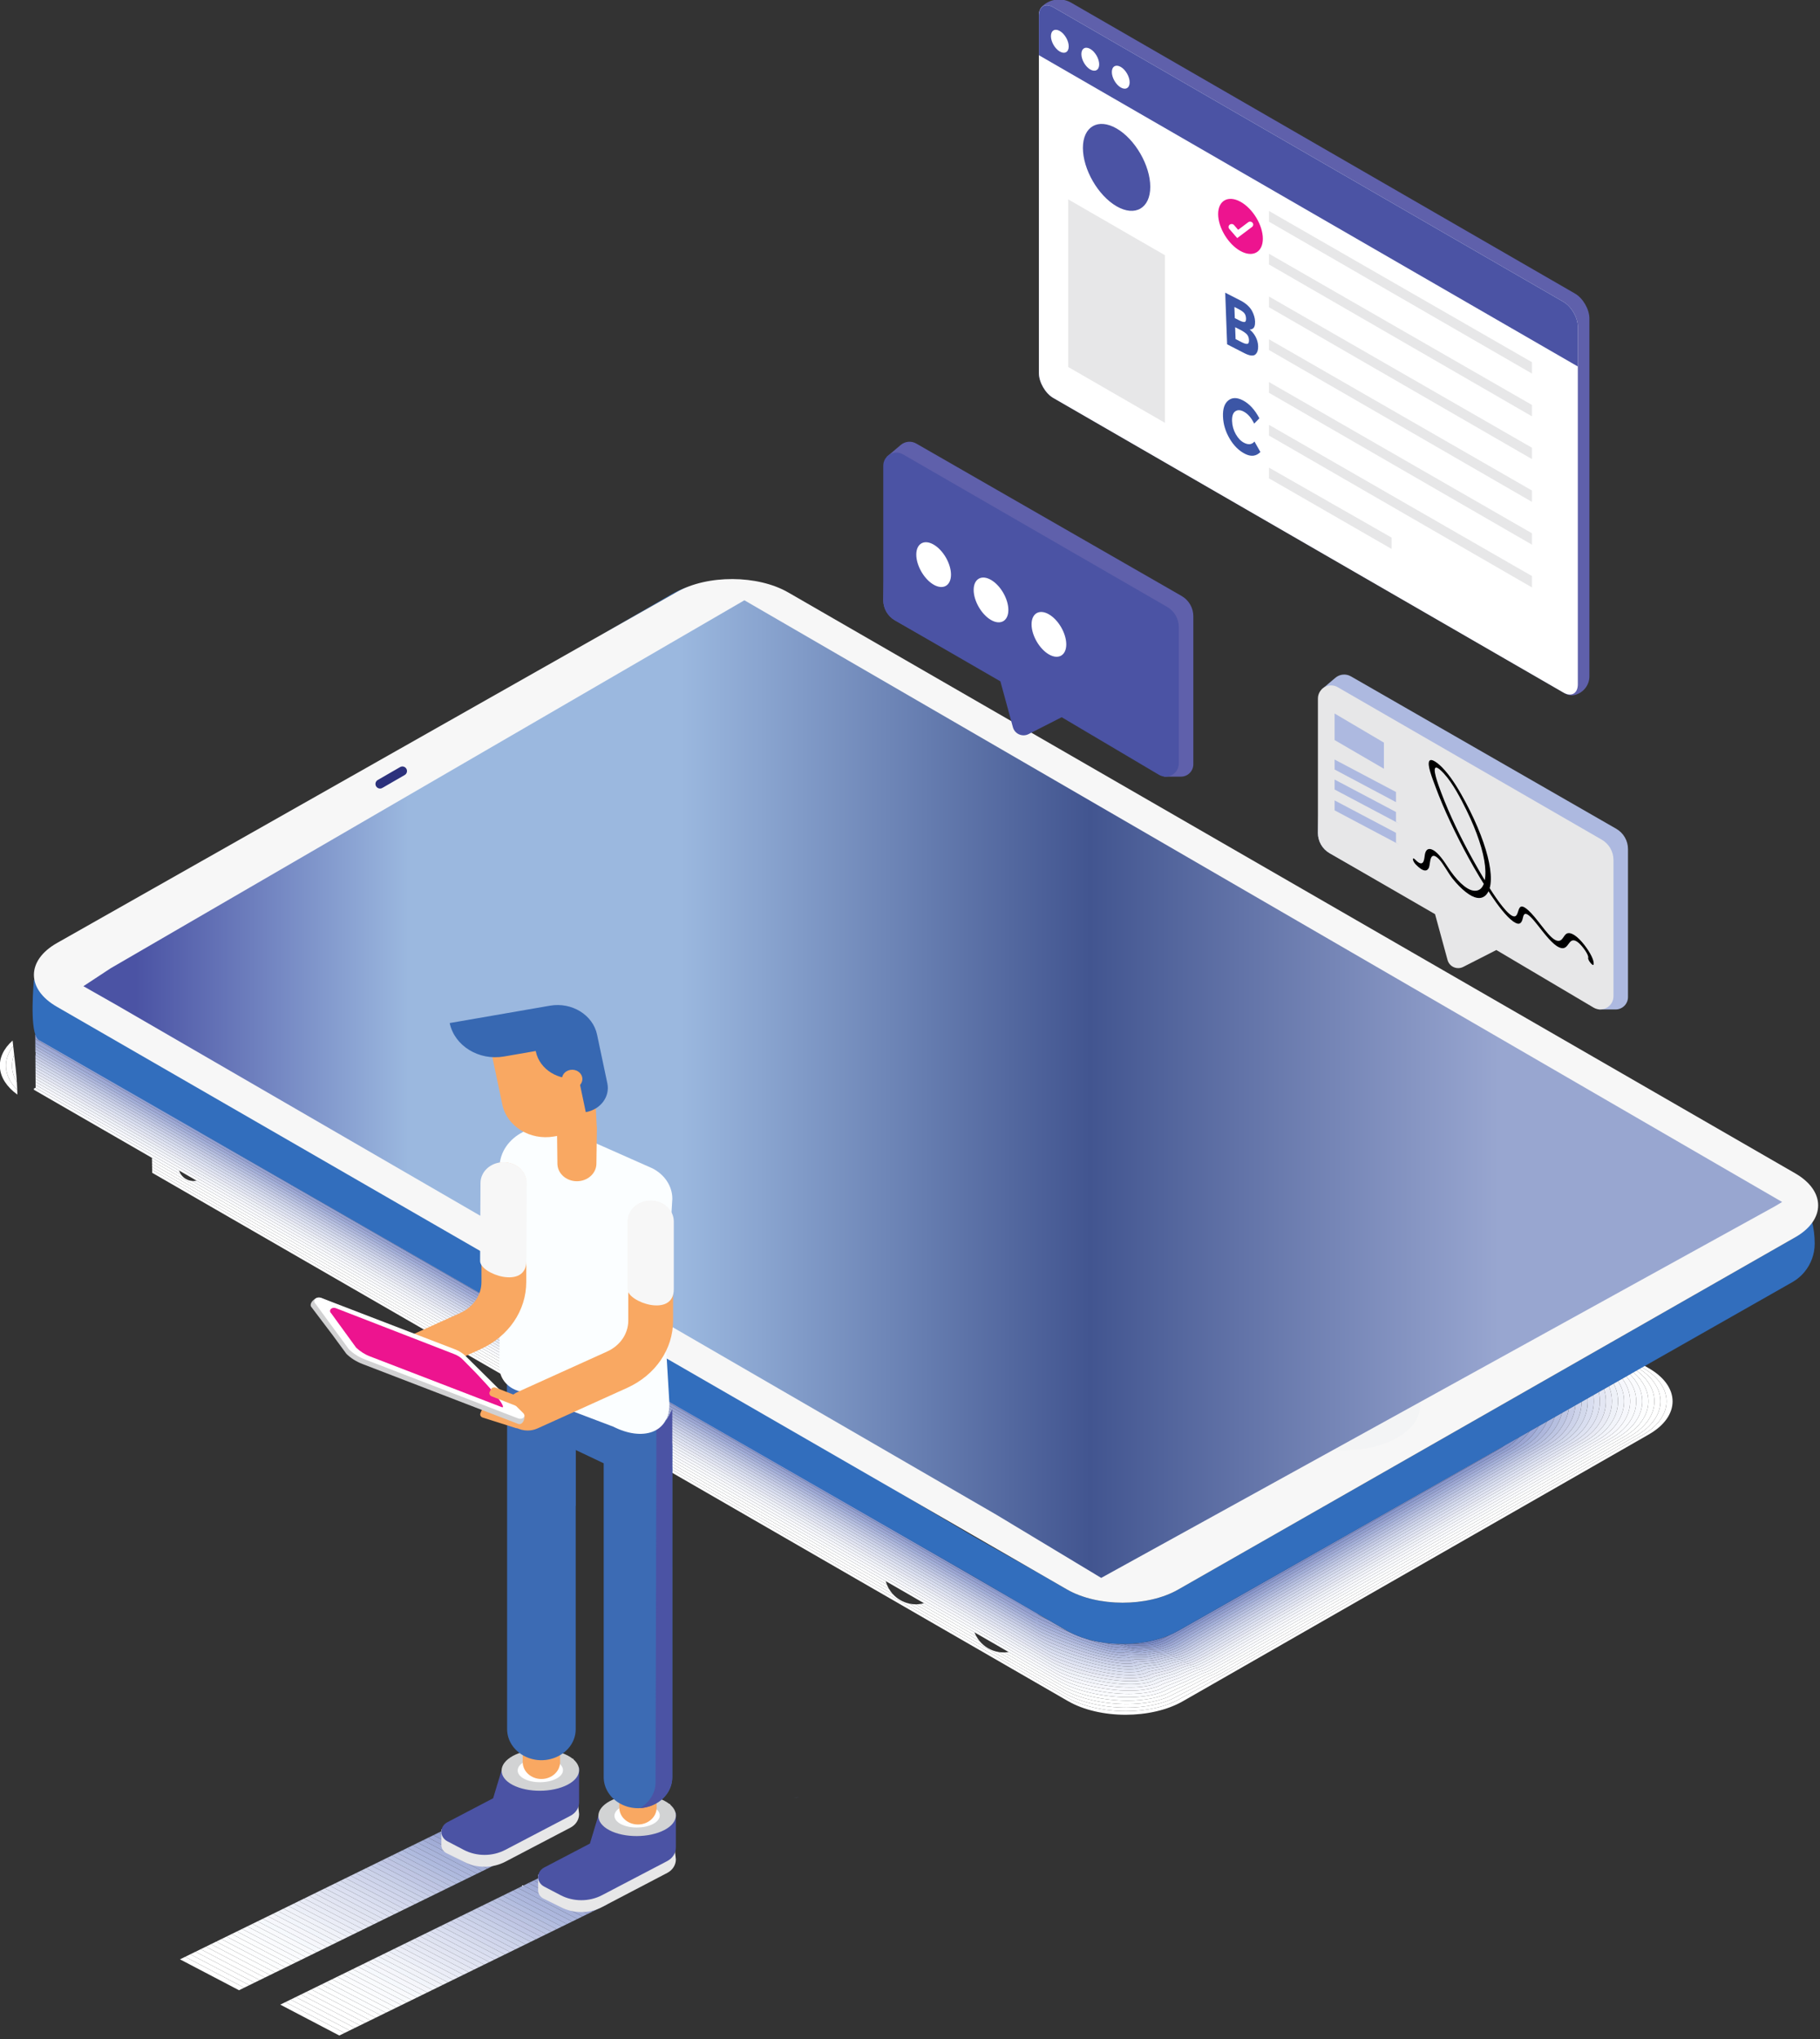 <?xml version="1.0" encoding="UTF-8" standalone="no"?>
<!DOCTYPE svg PUBLIC "-//W3C//DTD SVG 1.1//EN" "http://www.w3.org/Graphics/SVG/1.1/DTD/svg11.dtd">
<svg width="100%" height="100%" viewBox="0 0 1275 1428" version="1.1" xmlns="http://www.w3.org/2000/svg" xmlns:xlink="http://www.w3.org/1999/xlink" xml:space="preserve" xmlns:serif="http://www.serif.com/" style="fill-rule:evenodd;clip-rule:evenodd;stroke-linejoin:round;stroke-miterlimit:2;">
    <rect x="0" y="0" width="1275" height="1428" fill="#333333" stroke="none"/>
    <g transform="matrix(1,0,0,1,-3102.84,-6465.12)">
        <g transform="matrix(2,0,0,2,3000,3000)">
            <g transform="matrix(1.738,0,0,1.738,-168.75,1694.3)">
                <path d="M353.533,367.504C349.316,367.504 345.095,366.58 341.898,364.735L157.358,258.311L157.347,257.708L341.562,363.944C344.784,365.804 349.22,366.777 353.602,366.777C357.6,366.777 361.554,365.967 364.5,364.281L367.985,362.381L372.123,360.1L376.264,357.776L457.711,311.153C464.154,307.466 464.165,301.277 457.736,297.566L457.184,297.248C457.304,297.118 457.419,296.986 457.53,296.85L459.005,297.701C465.37,301.376 465.359,307.371 458.98,311.023L365.072,364.777C361.895,366.596 357.716,367.504 353.533,367.504ZM130.179,242.553C125.816,239.393 125.499,234.984 129.218,231.664L129.341,232.763C127.15,235.569 127.42,238.905 130.155,241.596C130.166,241.915 130.173,242.234 130.179,242.553Z" style="fill:white;fill-rule:nonzero;"/>
            </g>
        </g>
        <g transform="matrix(2,0,0,2,3000,3000)">
            <g transform="matrix(1.738,0,0,1.738,-168.75,1694.3)">
                <path d="M353.602,366.777C349.22,366.777 344.784,365.804 341.562,363.944L157.347,257.708L157.336,257.106L306.625,343.2C307.053,343.668 307.556,344.076 308.122,344.402C308.713,344.744 309.324,344.976 309.94,345.111L341.227,363.154C344.471,365.027 349.146,366.06 353.696,366.06C357.498,366.06 361.211,365.339 363.928,363.784L367.383,361.997C367.421,361.997 371.372,359.813 371.503,359.813C371.633,359.813 375.607,357.556 375.626,357.546L456.443,311.284C462.832,307.626 462.957,301.404 456.807,297.632C456.937,297.508 457.063,297.379 457.184,297.248L457.736,297.566C464.165,301.277 464.154,307.466 457.711,311.153L376.264,357.776L372.123,360.1L367.985,362.381L364.5,364.281C361.554,365.967 357.6,366.777 353.602,366.777ZM130.155,241.596C127.42,238.905 127.15,235.569 129.341,232.763L129.535,234.506C128.82,236.333 129.001,238.27 130.08,240.047C130.112,240.563 130.136,241.08 130.155,241.596Z" style="fill:white;fill-rule:nonzero;"/>
            </g>
        </g>
        <g transform="matrix(2,0,0,2,3000,3000)">
            <g transform="matrix(1.738,0,0,1.738,-168.75,1694.3)">
                <path d="M353.696,366.06C349.146,366.06 344.471,365.027 341.227,363.154L309.94,345.111C310.367,345.204 310.796,345.251 311.22,345.253L324.15,352.709C324.611,353.256 325.17,353.728 325.808,354.096C326.476,354.482 327.171,354.729 327.867,354.853L340.89,362.364C344.155,364.248 349.096,365.354 353.813,365.354C357.404,365.354 360.865,364.713 363.356,363.287L366.78,361.613C366.837,361.612 370.686,359.525 370.884,359.525C371.079,359.525 374.959,357.331 374.987,357.316L455.174,311.414C461.33,307.891 461.726,301.892 456.354,298.038C456.51,297.908 456.661,297.773 456.807,297.632C462.957,301.404 462.832,307.626 456.443,311.284L375.626,357.546C375.607,357.556 371.633,359.813 371.503,359.813C371.372,359.813 367.421,361.997 367.383,361.997L363.928,363.784C361.211,365.339 357.498,366.06 353.696,366.06ZM306.625,343.2L157.336,257.106L157.325,256.503L305.855,342.159C306.075,342.53 306.333,342.879 306.625,343.2ZM130.08,240.047C129.001,238.27 128.82,236.333 129.535,234.506L129.84,237.258C129.942,238.186 130.022,239.116 130.08,240.047Z" style="fill:white;fill-rule:nonzero;"/>
            </g>
        </g>
        <g transform="matrix(2,0,0,2,3000,3000)">
            <g transform="matrix(1.738,0,0,1.738,-168.75,1694.3)">
                <path d="M353.813,365.354C349.096,365.354 344.155,364.248 340.89,362.364L327.867,354.853C328.225,354.916 328.583,354.947 328.939,354.947C328.98,354.947 329.021,354.947 329.063,354.946L340.554,361.573C343.834,363.466 349.066,364.658 353.944,364.658C357.313,364.658 360.514,364.089 362.784,362.79L366.177,361.228L366.178,361.228C366.254,361.228 370.002,359.238 370.264,359.238C370.524,359.238 374.312,357.106 374.349,357.085L453.906,311.545C459.836,308.15 460.472,302.376 455.805,298.462C455.994,298.328 456.177,298.186 456.354,298.038C461.726,301.892 461.33,307.891 455.174,311.414L374.987,357.316C374.959,357.331 371.079,359.525 370.884,359.525C370.686,359.525 366.837,361.612 366.78,361.613L363.356,363.287C360.865,364.713 357.404,365.354 353.813,365.354ZM324.15,352.709L311.22,345.253L311.252,345.253C311.552,345.253 311.85,345.231 312.143,345.188L323.464,351.717C323.66,352.069 323.89,352.401 324.15,352.709ZM305.855,342.159L157.325,256.503L157.314,255.899L305.442,341.324C305.559,341.612 305.697,341.892 305.855,342.159Z" style="fill:rgb(254,255,255);fill-rule:nonzero;"/>
            </g>
        </g>
        <g transform="matrix(2,0,0,2,3000,3000)">
            <g transform="matrix(1.738,0,0,1.738,-168.75,1694.3)">
                <path d="M353.944,364.658C349.066,364.658 343.834,363.466 340.554,361.573L329.063,354.946C329.363,354.94 329.661,354.912 329.954,354.863L340.219,360.783C343.506,362.681 349.053,363.975 354.081,363.975C357.219,363.975 360.155,363.471 362.212,362.293L365.574,360.844C365.575,360.844 365.575,360.845 365.576,360.845C365.671,360.845 369.317,358.951 369.645,358.951C369.969,358.951 373.664,356.881 373.71,356.855L452.637,311.676C458.357,308.402 459.197,302.84 455.152,298.886C455.377,298.754 455.595,298.612 455.805,298.462C460.472,302.376 459.836,308.15 453.906,311.545L374.349,357.085C374.312,357.106 370.524,359.238 370.264,359.238C370.002,359.238 366.254,361.228 366.178,361.228L366.177,361.228L362.784,362.79C360.514,364.089 357.313,364.658 353.944,364.658ZM323.464,351.717L312.143,345.188C312.4,345.151 312.653,345.098 312.902,345.029L323.082,350.9C323.19,351.182 323.318,351.455 323.464,351.717ZM305.442,341.324L157.314,255.899L157.31,255.725L157.31,255.301L163.186,258.689C163.697,259.408 164.499,259.866 165.368,259.948L305.194,340.584C305.262,340.837 305.344,341.083 305.442,341.324Z" style="fill:rgb(253,254,255);fill-rule:nonzero;"/>
            </g>
        </g>
        <g transform="matrix(2,0,0,2,3000,3000)">
            <g transform="matrix(1.738,0,0,1.738,-168.75,1694.3)">
                <path d="M354.081,363.975C349.053,363.975 343.506,362.681 340.219,360.783L329.954,354.863C330.205,354.822 330.452,354.765 330.694,354.694L339.883,359.992C343.169,361.889 349.054,363.304 354.214,363.304C357.115,363.304 359.788,362.856 361.639,361.796L364.972,360.46L364.974,360.46C365.091,360.46 368.633,358.663 369.025,358.663C369.415,358.663 373.017,356.655 373.072,356.625L451.368,311.806C456.891,308.645 457.907,303.285 454.411,299.308L455.03,298.956C455.071,298.933 455.112,298.91 455.152,298.886C459.197,302.84 458.357,308.402 452.637,311.676L373.71,356.855C373.664,356.881 369.969,358.951 369.645,358.951C369.317,358.951 365.671,360.845 365.576,360.845C365.575,360.845 365.575,360.844 365.574,360.844L362.212,362.293C360.155,363.471 357.219,363.975 354.081,363.975ZM323.082,350.9L312.902,345.029C313.125,344.968 313.343,344.895 313.557,344.811L322.854,350.172C322.915,350.42 322.992,350.663 323.082,350.9ZM336.046,358.376L165.368,259.948C165.461,259.956 165.555,259.961 165.65,259.961C165.865,259.961 166.084,259.938 166.302,259.889L335.905,357.698C335.939,357.928 335.987,358.154 336.046,358.376ZM163.186,258.689L133.515,241.581L133.515,241.32L133.859,241.182L162.769,257.852L162.771,257.858C162.869,258.163 163.01,258.442 163.186,258.689Z" style="fill:rgb(250,251,254);fill-rule:nonzero;"/>
            </g>
        </g>
        <g transform="matrix(2,0,0,2,3000,3000)">
            <g transform="matrix(1.738,0,0,1.738,-168.75,1694.3)">
                <path d="M354.214,363.304C349.054,363.304 343.169,361.889 339.883,359.992L330.694,354.694C330.913,354.63 331.127,354.554 331.336,354.467L339.547,359.202C342.821,361.093 349.063,362.645 354.333,362.645C356.995,362.645 359.41,362.248 361.067,361.3L364.369,360.076L364.372,360.076C364.508,360.076 367.949,358.376 368.406,358.376C368.86,358.376 372.369,356.431 372.433,356.396L450.1,311.937C455.425,308.889 456.599,303.739 453.617,299.759L454.411,299.308C457.907,303.285 456.891,308.645 451.368,311.806L373.072,356.625C373.017,356.655 369.415,358.663 369.025,358.663C368.633,358.663 365.091,360.46 364.974,360.46L364.972,360.46L361.639,361.796C359.788,362.856 357.115,363.304 354.214,363.304ZM322.854,350.172L313.557,344.811C313.754,344.733 313.947,344.645 314.135,344.548L322.725,349.501C322.756,349.728 322.799,349.952 322.854,350.172ZM335.905,357.698L166.302,259.889C166.392,259.869 166.482,259.845 166.572,259.817C166.703,259.775 166.829,259.724 166.95,259.667L335.841,357.065C335.852,357.278 335.873,357.489 335.905,357.698ZM170.959,262.575L133.859,241.182L133.862,241.181L133.857,240.585L170.725,261.844L170.959,262.575Z" style="fill:rgb(249,250,253);fill-rule:nonzero;"/>
            </g>
        </g>
        <g transform="matrix(2,0,0,2,3000,3000)">
            <g transform="matrix(1.738,0,0,1.738,-168.75,1694.3)">
                <path d="M354.333,362.645C349.063,362.645 342.821,361.093 339.547,359.202L331.336,354.467C331.53,354.387 331.72,354.297 331.905,354.198L339.211,358.412C342.462,360.289 349.078,361.998 354.43,361.998C356.854,361.998 359.02,361.647 360.495,360.803L363.766,359.691C363.767,359.692 363.769,359.692 363.771,359.692C363.928,359.692 367.265,358.089 367.786,358.089C368.306,358.089 371.721,356.206 371.795,356.166L448.831,312.068C453.955,309.134 455.271,304.203 452.773,300.239L453.617,299.759C456.599,303.739 455.425,308.889 450.1,311.937L372.433,356.396C372.369,356.431 368.86,358.376 368.406,358.376C367.949,358.376 364.508,360.076 364.372,360.076L364.369,360.076L361.067,361.3C359.41,362.248 356.995,362.645 354.333,362.645ZM322.725,349.501L314.135,344.548C314.313,344.456 314.485,344.357 314.653,344.249L322.672,348.874C322.679,349.085 322.697,349.294 322.725,349.501ZM335.841,357.065L166.95,259.667C167.131,259.581 167.301,259.479 167.457,259.362L335.834,356.464L335.834,356.756C335.834,356.859 335.836,356.962 335.841,357.065ZM170.725,261.844L133.857,240.585L133.853,239.985L170.491,261.112L170.725,261.844Z" style="fill:rgb(246,247,252);fill-rule:nonzero;"/>
            </g>
        </g>
        <g transform="matrix(2,0,0,2,3000,3000)">
            <g transform="matrix(1.738,0,0,1.738,-168.75,1694.3)">
                <path d="M354.43,361.998C349.078,361.998 342.462,360.289 339.211,358.412L331.905,354.198C332.079,354.105 332.249,354.004 332.414,353.895L338.875,357.621C342.09,359.477 349.094,361.363 354.499,361.363C356.689,361.363 358.618,361.053 359.923,360.306L363.163,359.308C363.165,359.308 363.167,359.309 363.169,359.309C363.347,359.309 366.582,357.802 367.167,357.802C367.751,357.802 371.074,355.981 371.157,355.935L447.563,312.198C452.484,309.381 453.924,304.674 451.878,300.747L452.773,300.239C455.271,304.203 453.955,309.134 448.831,312.068L371.795,356.166C371.721,356.206 368.306,358.089 367.786,358.089C367.265,358.089 363.928,359.692 363.771,359.692C363.769,359.692 363.767,359.692 363.766,359.691L360.495,360.803C359.02,361.647 356.854,361.998 354.43,361.998ZM322.672,348.874L314.653,344.249C314.813,344.147 314.968,344.037 315.118,343.921L322.668,348.275L322.668,348.658C322.668,348.73 322.67,348.802 322.672,348.874ZM335.834,356.464L167.457,259.362C167.604,259.253 167.739,259.132 167.862,258.999L335.834,355.867L335.834,356.464ZM170.491,261.112L133.853,239.985L133.849,239.387L170.257,260.38L170.491,261.112Z" style="fill:rgb(242,244,250);fill-rule:nonzero;"/>
            </g>
        </g>
        <g transform="matrix(2,0,0,2,3000,3000)">
            <g transform="matrix(1.738,0,0,1.738,-168.75,1694.3)">
                <path d="M354.499,361.363C349.094,361.363 342.09,359.477 338.875,357.621L332.414,353.895C332.571,353.791 332.724,353.681 332.872,353.563L338.539,356.831C341.704,358.659 349.107,360.741 354.531,360.741C356.496,360.741 358.202,360.467 359.351,359.809L362.56,358.923C362.562,358.924 362.565,358.924 362.568,358.924C362.769,358.924 365.899,357.514 366.547,357.514C367.197,357.514 370.426,355.756 370.518,355.705L446.294,312.329C451.011,309.629 452.558,305.152 450.933,301.284L451.878,300.747C453.924,304.674 452.484,309.381 447.563,312.198L371.157,355.935C371.074,355.981 367.751,357.802 367.167,357.802C366.582,357.802 363.347,359.309 363.169,359.309C363.167,359.309 363.165,359.308 363.163,359.308L359.923,360.306C358.618,361.053 356.689,361.363 354.499,361.363ZM322.668,348.275L315.118,343.921C315.263,343.809 315.403,343.691 315.538,343.567L322.668,347.679L322.668,348.275ZM335.834,355.867L167.862,258.999C167.981,258.871 168.088,258.733 168.183,258.589L335.834,355.271L335.834,355.867ZM170.257,260.38L133.849,239.387L133.845,238.787L170.023,259.649L170.257,260.38Z" style="fill:rgb(238,241,248);fill-rule:nonzero;"/>
            </g>
        </g>
        <g transform="matrix(2,0,0,2,3000,3000)">
            <g transform="matrix(1.738,0,0,1.738,-168.75,1694.3)">
                <path d="M354.531,360.741C349.107,360.741 341.704,358.659 338.539,356.831L332.872,353.563C333.015,353.45 333.152,353.33 333.285,353.204L338.203,356.04C341.306,357.832 349.116,360.129 354.524,360.129C356.274,360.129 357.773,359.888 358.779,359.313L361.958,358.539C361.96,358.54 361.963,358.541 361.968,358.541C362.19,358.541 365.217,357.227 365.928,357.227C366.642,357.227 369.779,355.531 369.88,355.475L445.026,312.459C449.535,309.878 451.173,305.638 449.938,301.849L450.933,301.284C452.558,305.152 451.011,309.629 446.294,312.329L370.518,355.705C370.426,355.756 367.197,357.514 366.547,357.514C365.899,357.514 362.769,358.924 362.568,358.924C362.565,358.924 362.562,358.924 362.56,358.923L359.351,359.809C358.202,360.467 356.496,360.741 354.531,360.741ZM322.668,347.679L315.538,343.567C315.669,343.446 315.795,343.319 315.915,343.187L322.668,347.082L322.668,347.679ZM335.834,355.271L168.183,258.589C168.278,258.443 168.359,258.291 168.428,258.132L335.834,354.674L335.834,355.271ZM170.023,259.649L133.845,238.787L133.841,238.188L169.789,258.917L170.023,259.649Z" style="fill:rgb(233,235,245);fill-rule:nonzero;"/>
            </g>
        </g>
        <g transform="matrix(2,0,0,2,3000,3000)">
            <g transform="matrix(1.738,0,0,1.738,-168.75,1694.3)">
                <path d="M354.524,360.129C349.116,360.129 341.306,357.832 338.203,356.04L333.285,353.204C333.414,353.082 333.538,352.955 333.656,352.822L337.867,355.25C340.895,356.998 349.116,359.528 354.475,359.528C356.022,359.528 357.331,359.317 358.207,358.816L361.355,358.155C361.358,358.156 361.362,358.157 361.368,358.157C361.614,358.157 364.536,356.94 365.309,356.94C366.087,356.94 369.131,355.306 369.241,355.245L443.757,312.59C448.055,310.129 449.768,306.131 448.892,302.443L449.938,301.849C451.173,305.638 449.535,309.878 445.026,312.459L369.88,355.475C369.779,355.531 366.642,357.227 365.928,357.227C365.217,357.227 362.19,358.541 361.968,358.541C361.963,358.541 361.96,358.54 361.958,358.539L358.779,359.313C357.773,359.888 356.274,360.129 354.524,360.129ZM322.668,347.082L315.915,343.187C316.033,343.059 316.146,342.924 316.253,342.786L322.668,346.485L322.668,347.082ZM335.834,354.674L168.428,258.132C168.497,257.97 168.553,257.804 168.593,257.632L335.834,354.077L335.834,354.674ZM169.789,258.917L133.841,238.188L133.836,237.589L169.555,258.185L169.789,258.917Z" style="fill:rgb(227,230,243);fill-rule:nonzero;"/>
            </g>
        </g>
        <g transform="matrix(2,0,0,2,3000,3000)">
            <g transform="matrix(1.738,0,0,1.738,-168.75,1694.3)">
                <path d="M354.475,359.528C349.116,359.528 340.895,356.998 337.867,355.25L333.656,352.822C333.772,352.692 333.883,352.557 333.988,352.417L337.531,354.46C340.471,356.157 349.108,358.937 354.384,358.937C355.741,358.937 356.876,358.753 357.634,358.319L360.752,357.771C360.756,357.773 360.761,357.773 360.769,357.773C361.039,357.773 363.855,356.652 364.689,356.652C365.533,356.652 368.484,355.081 368.603,355.015L442.489,312.721C446.572,310.383 448.342,306.631 447.797,303.065L448.892,302.443C449.768,306.131 448.055,310.129 443.757,312.59L369.241,355.245C369.131,355.306 366.087,356.94 365.309,356.94C364.536,356.94 361.614,358.157 361.368,358.157C361.362,358.157 361.358,358.156 361.355,358.155L358.207,358.816C357.331,359.317 356.022,359.528 354.475,359.528ZM322.668,346.485L316.253,342.786C316.359,342.649 316.459,342.508 316.553,342.362L322.668,345.889L322.668,346.485ZM335.834,354.077L168.593,257.632C168.636,257.451 168.662,257.266 168.671,257.08L335.834,353.481L335.834,354.077ZM169.555,258.185L133.836,237.589L133.832,236.99L169.32,257.453L169.555,258.185Z" style="fill:rgb(223,227,242);fill-rule:nonzero;"/>
            </g>
        </g>
        <g transform="matrix(2,0,0,2,3000,3000)">
            <g transform="matrix(1.738,0,0,1.738,-168.75,1694.3)">
                <path d="M354.384,358.937C349.108,358.937 340.471,356.157 337.531,354.46L333.988,352.417C334.092,352.279 334.19,352.136 334.282,351.99L337.195,353.669C340.035,355.309 349.089,358.355 354.25,358.355C355.432,358.355 356.411,358.195 357.063,357.822L360.15,357.386C360.154,357.389 360.161,357.39 360.171,357.39C360.466,357.39 363.176,356.365 364.069,356.365C364.978,356.365 367.836,354.856 367.965,354.785L441.22,312.851C445.084,310.64 446.894,307.138 446.65,303.717L447.797,303.065C448.342,306.631 446.572,310.383 442.489,312.721L368.603,355.015C368.484,355.081 365.533,356.652 364.689,356.652C363.855,356.652 361.039,357.773 360.769,357.773C360.761,357.773 360.756,357.773 360.752,357.771L357.634,358.319C356.876,358.753 355.741,358.937 354.384,358.937ZM322.668,345.889L316.553,342.362C316.646,342.218 316.733,342.069 316.815,341.916L322.668,345.292L322.668,345.889ZM335.834,353.481L168.671,257.08C168.681,256.876 168.67,256.669 168.637,256.464L335.834,352.884L335.834,353.481ZM169.32,257.453L133.832,236.99L133.828,236.391L169.086,256.722L169.32,257.453Z" style="fill:rgb(217,222,240);fill-rule:nonzero;"/>
            </g>
        </g>
        <g transform="matrix(2,0,0,2,3000,3000)">
            <g transform="matrix(1.738,0,0,1.738,-168.75,1694.3)">
                <path d="M354.25,358.355C349.089,358.355 340.035,355.309 337.195,353.669L334.282,351.99C334.373,351.844 334.459,351.695 334.538,351.541L336.859,352.879C339.589,354.455 349.06,357.782 354.075,357.782C355.097,357.782 355.933,357.644 356.49,357.325L359.547,357.002C359.552,357.005 359.561,357.007 359.574,357.007C359.896,357.007 362.498,356.078 363.45,356.078C364.423,356.078 367.188,354.631 367.326,354.555L439.952,312.982C443.589,310.899 445.423,307.654 445.45,304.398L446.65,303.717C446.894,307.138 445.084,310.64 441.22,312.851L367.965,354.785C367.836,354.856 364.978,356.365 364.069,356.365C363.176,356.365 360.466,357.39 360.171,357.39C360.161,357.39 360.154,357.389 360.15,357.386L357.063,357.822C356.411,358.195 355.432,358.355 354.25,358.355ZM322.668,345.292L316.815,341.916C316.896,341.764 316.97,341.609 317.039,341.449L322.668,344.696L322.668,345.292ZM335.834,352.884L168.637,256.464C168.613,256.314 168.577,256.164 168.53,256.016L168.447,255.756L335.834,352.288L335.834,352.884ZM169.086,256.722L133.828,236.391L133.824,235.792L168.852,255.99L169.086,256.722Z" style="fill:rgb(211,217,236);fill-rule:nonzero;"/>
            </g>
        </g>
        <g transform="matrix(2,0,0,2,3000,3000)">
            <g transform="matrix(1.738,0,0,1.738,-168.75,1694.3)">
                <path d="M354.075,357.782C349.06,357.782 339.589,354.455 336.859,352.879L334.538,351.541C334.617,351.388 334.69,351.231 334.757,351.07L336.523,352.089C339.132,353.595 349.02,357.217 353.861,357.217C354.735,357.217 355.446,357.098 355.918,356.828L358.944,356.618C358.951,356.622 358.962,356.624 358.978,356.624C359.327,356.624 361.821,355.791 362.83,355.791C363.869,355.791 366.541,354.406 366.688,354.325L438.683,313.112C442.088,311.163 443.926,308.179 444.194,305.111L445.45,304.398C445.423,307.654 443.589,310.899 439.952,312.982L367.326,354.555C367.188,354.631 364.423,356.078 363.45,356.078C362.498,356.078 359.896,357.007 359.574,357.007C359.561,357.007 359.552,357.005 359.547,357.002L356.49,357.325C355.933,357.644 355.097,357.782 354.075,357.782ZM322.668,344.696L317.039,341.449C317.107,341.29 317.169,341.126 317.224,340.959L322.668,344.099L322.668,344.696ZM335.834,352.288L168.447,255.756L168.213,255.025L335.834,351.691L335.834,352.288ZM168.852,255.99L133.824,235.792L133.82,235.193L168.618,255.258L168.852,255.99Z" style="fill:rgb(205,211,234);fill-rule:nonzero;"/>
            </g>
        </g>
        <g transform="matrix(2,0,0,2,3000,3000)">
            <g transform="matrix(1.738,0,0,1.738,-168.75,1694.3)">
                <path d="M353.861,357.217C349.02,357.217 339.132,353.595 336.523,352.089L334.757,351.07C334.823,350.909 334.883,350.745 334.936,350.577L336.187,351.298C338.665,352.729 348.969,356.659 353.609,356.659C354.352,356.659 354.949,356.559 355.346,356.331L358.341,356.234C358.35,356.239 358.364,356.241 358.385,356.241C358.766,356.241 361.148,355.503 362.211,355.503C363.315,355.503 365.893,354.181 366.049,354.095L437.415,313.243C440.578,311.432 442.4,308.714 442.879,305.858L444.194,305.111C443.926,308.179 442.088,311.163 438.683,313.112L366.688,354.325C366.541,354.406 363.869,355.791 362.83,355.791C361.821,355.791 359.327,356.624 358.978,356.624C358.962,356.624 358.951,356.622 358.944,356.618L355.918,356.828C355.446,357.098 354.735,357.217 353.861,357.217ZM322.668,344.099L317.224,340.959C317.28,340.792 317.328,340.621 317.37,340.447L322.668,343.502L322.668,344.099ZM335.834,351.691L168.213,255.025L167.979,254.293L335.834,351.094L335.834,351.691ZM168.618,255.258L133.82,235.193L133.815,234.594L168.384,254.527L168.618,255.258Z" style="fill:rgb(198,204,230);fill-rule:nonzero;"/>
            </g>
        </g>
        <g transform="matrix(2,0,0,2,3000,3000)">
            <g transform="matrix(1.738,0,0,1.738,-168.75,1694.3)">
                <path d="M353.609,356.659C348.969,356.659 338.665,352.729 336.187,351.298L334.936,350.577C334.989,350.408 335.036,350.236 335.075,350.061L335.851,350.508C338.19,351.858 348.907,356.109 353.323,356.109C353.946,356.109 354.443,356.024 354.774,355.835L357.739,355.85C357.749,355.856 357.768,355.858 357.795,355.858C358.207,355.858 360.476,355.216 361.592,355.216C362.76,355.216 365.246,353.956 365.411,353.865L436.146,313.374C439.056,311.708 440.84,309.263 441.498,306.643L442.879,305.858C442.4,308.714 440.578,311.432 437.415,313.243L366.049,354.095C365.893,354.181 363.315,355.503 362.211,355.503C361.148,355.503 358.766,356.241 358.385,356.241C358.364,356.241 358.35,356.239 358.341,356.234L355.346,356.331C354.949,356.559 354.352,356.659 353.609,356.659ZM322.668,343.502L317.37,340.447C317.411,340.271 317.446,340.092 317.473,339.909L322.668,342.906L322.668,343.502ZM335.834,351.094L167.979,254.293L167.745,253.562L335.834,350.498L335.834,351.094ZM168.384,254.527L133.857,234.617L133.853,234.018L168.15,253.795L168.384,254.527Z" style="fill:rgb(190,198,227);fill-rule:nonzero;"/>
            </g>
        </g>
        <g transform="matrix(2,0,0,2,3000,3000)">
            <g transform="matrix(1.738,0,0,1.738,-168.75,1694.3)">
                <path d="M353.323,356.109C348.907,356.109 338.19,351.858 335.851,350.508L335.075,350.061C335.115,349.884 335.147,349.703 335.171,349.519L335.515,349.717C337.708,350.983 348.836,355.564 353.003,355.564C353.52,355.564 353.93,355.494 354.202,355.338L357.136,355.466C357.149,355.473 357.174,355.476 357.209,355.476C357.659,355.476 359.81,354.929 360.972,354.929C362.205,354.929 364.598,353.731 364.772,353.635L434.878,313.504C437.519,311.992 439.241,309.83 440.042,307.47L441.498,306.643C440.84,309.263 439.056,311.708 436.146,313.374L365.411,353.865C365.246,353.956 362.76,355.216 361.592,355.216C360.476,355.216 358.207,355.858 357.795,355.858C357.768,355.858 357.749,355.856 357.739,355.85L354.774,355.835C354.443,356.024 353.946,356.109 353.323,356.109ZM322.668,342.906L317.473,339.909C317.5,339.725 317.519,339.537 317.53,339.346L322.668,342.309L322.668,342.906ZM335.834,350.498L167.745,253.562L167.511,252.83L335.834,349.901L335.834,350.498ZM168.15,253.795L133.811,233.995L133.807,233.396L167.916,253.064L168.15,253.795Z" style="fill:rgb(182,191,224);fill-rule:nonzero;"/>
            </g>
        </g>
        <g transform="matrix(2,0,0,2,3000,3000)">
            <g transform="matrix(1.738,0,0,1.738,-168.75,1694.3)">
                <path d="M353.003,355.564C348.836,355.564 337.708,350.983 335.515,349.717L335.171,349.519C335.196,349.333 335.213,349.144 335.222,348.951C337.373,350.17 348.78,355.025 352.653,355.025C353.075,355.025 353.408,354.967 353.63,354.841L356.533,355.082C356.55,355.091 356.583,355.095 356.63,355.095C357.12,355.095 359.149,354.642 360.352,354.642C361.651,354.642 363.951,353.506 364.134,353.405L433.609,313.635C435.962,312.288 437.591,310.419 438.496,308.348L440.042,307.47C439.241,309.83 437.519,311.992 434.878,313.504L364.772,353.635C364.598,353.731 362.205,354.929 360.972,354.929C359.81,354.929 357.659,355.476 357.209,355.476C357.174,355.476 357.149,355.473 357.136,355.466L354.202,355.338C353.93,355.494 353.52,355.564 353.003,355.564ZM322.668,342.309L317.53,339.346C317.537,339.22 317.541,339.092 317.541,338.964L317.541,338.755L322.668,341.712L322.668,342.309ZM335.834,349.901L167.511,252.83L167.276,252.098L335.834,349.304L335.834,349.901ZM167.916,253.064L133.807,233.396L133.803,232.797L167.682,252.332L167.916,253.064Z" style="fill:rgb(174,183,220);fill-rule:nonzero;"/>
            </g>
        </g>
        <g transform="matrix(2,0,0,2,3000,3000)">
            <g transform="matrix(1.738,0,0,1.738,-168.75,1694.3)">
                <path d="M356.63,355.095C356.583,355.095 356.55,355.091 356.533,355.082L353.63,354.841C353.408,354.967 353.075,355.025 352.653,355.025C348.78,355.025 337.373,350.17 335.222,348.951L335.222,348.944C335.222,348.938 335.222,348.932 335.223,348.926L335.223,348.906C335.223,348.905 335.224,348.903 335.224,348.901L335.224,348.88C335.224,348.875 335.225,348.871 335.225,348.866L335.225,348.846C335.225,348.843 335.226,348.84 335.226,348.838L335.226,348.804C335.227,348.801 335.227,348.798 335.227,348.795L335.227,348.753C335.227,348.749 335.227,348.745 335.228,348.742L335.228,348.345C337.974,349.769 348.855,354.492 352.274,354.492C352.615,354.492 352.881,354.445 353.058,354.344L355.93,354.697C355.952,354.709 355.997,354.715 356.063,354.715C356.6,354.715 358.498,354.354 359.733,354.354C361.096,354.354 363.303,353.281 363.496,353.175L432.341,313.765C434.376,312.6 435.874,311.039 436.835,309.291L438.496,308.348C437.591,310.419 435.962,312.288 433.609,313.635L364.134,353.405C363.951,353.506 361.651,354.642 360.352,354.642C359.149,354.642 357.12,355.095 356.63,355.095ZM322.668,341.712L317.541,338.755L317.541,338.159L322.668,341.116L322.668,341.712ZM335.834,349.304L167.276,252.098L167.042,251.366L335.834,348.708L335.834,349.304ZM167.682,252.332L133.803,232.797L133.799,232.175C133.995,232.303 157.992,246.147 158.2,246.267L167.448,251.6L167.682,252.332Z" style="fill:rgb(164,176,217);fill-rule:nonzero;"/>
            </g>
        </g>
        <g transform="matrix(2,0,0,2,3000,3000)">
            <g transform="matrix(1.738,0,0,1.738,-168.75,1694.3)">
                <path d="M356.063,354.715C355.997,354.715 355.952,354.709 355.93,354.697L353.058,354.344C352.881,354.445 352.615,354.492 352.274,354.492C348.855,354.492 337.974,349.769 335.228,348.345L335.228,347.726C336.642,348.435 339.504,349.751 342.51,350.992C343.427,351.453 344.417,351.843 345.455,352.161C348.168,353.188 350.642,353.964 351.87,353.964C352.138,353.964 352.347,353.927 352.486,353.847L355.328,354.313C355.357,354.329 355.421,354.336 355.516,354.336C356.108,354.336 357.862,354.067 359.113,354.067C360.541,354.067 362.655,353.056 362.857,352.945L431.072,313.896C432.745,312.938 434.059,311.709 435.012,310.327L436.835,309.291C435.874,311.039 434.376,312.6 432.341,313.765L363.496,353.175C363.303,353.281 361.096,354.354 359.733,354.354C358.498,354.354 356.6,354.715 356.063,354.715ZM322.668,341.116L317.541,338.159L317.541,337.562L322.668,340.519L322.668,341.116ZM335.834,348.708L167.042,251.366L166.808,250.635L335.834,348.111L335.834,348.708ZM167.448,251.6L158.2,246.267C157.992,246.147 133.995,232.303 133.799,232.175L133.793,231.36C134.233,231.734 166.695,250.529 167.209,250.853L167.448,251.6Z" style="fill:rgb(157,167,212);fill-rule:nonzero;"/>
            </g>
        </g>
        <g transform="matrix(2,0,0,2,3000,3000)">
            <g transform="matrix(1.738,0,0,1.738,-168.75,1694.3)">
                <path d="M355.516,354.336C355.421,354.336 355.357,354.329 355.328,354.313L352.486,353.847C352.347,353.927 352.138,353.964 351.87,353.964C350.642,353.964 348.168,353.188 345.455,352.161C346.642,352.525 347.894,352.797 349.177,352.976C350.145,353.267 350.934,353.44 351.441,353.44C351.647,353.44 351.807,353.411 351.914,353.35L354.725,353.929C354.765,353.951 354.865,353.96 355.012,353.96C355.669,353.96 357.254,353.78 358.494,353.78C359.987,353.78 362.008,352.831 362.219,352.715L429.803,314.027C431.032,313.323 432.069,312.472 432.913,311.519L435.012,310.327C434.059,311.709 432.745,312.938 431.072,313.896L362.857,352.945C362.655,353.056 360.541,354.067 359.113,354.067C357.862,354.067 356.108,354.336 355.516,354.336ZM342.51,350.992C339.504,349.751 336.642,348.435 335.228,347.726L335.228,347.105C335.944,347.46 336.934,347.934 338.078,348.464L341.7,350.556C341.963,350.708 342.233,350.853 342.51,350.992ZM335.228,347.761L317.541,337.562L317.541,336.966L335.228,347.105L335.228,347.761ZM317.93,337.786L166.808,250.635L166.574,249.903L317.93,337.19L317.93,337.786ZM167.209,250.853C166.695,250.529 134.233,231.734 133.793,231.36L133.786,230.453L158.015,244.424C158.225,244.64 166.634,249.574 166.865,249.778L167.209,250.853Z" style="fill:rgb(146,159,207);fill-rule:nonzero;"/>
            </g>
        </g>
        <g transform="matrix(2,0,0,2,3000,3000)">
            <g transform="matrix(1.738,0,0,1.738,-168.75,1694.3)">
                <path d="M355.012,353.96C354.865,353.96 354.765,353.951 354.725,353.929L351.914,353.35C351.807,353.411 351.647,353.44 351.441,353.44C350.934,353.44 350.145,353.267 349.177,352.976C350.39,353.145 351.632,353.231 352.874,353.234L354.122,353.545C354.181,353.578 354.357,353.59 354.613,353.59C355.338,353.59 356.704,353.493 357.875,353.493C359.432,353.493 361.36,352.606 361.581,352.485L428.535,314.157C429.073,313.849 429.574,313.513 430.039,313.152L432.913,311.519C432.069,312.472 431.032,313.323 429.803,314.027L362.219,352.715C362.008,352.831 359.987,353.78 358.494,353.78C357.254,353.78 355.669,353.96 355.012,353.96ZM338.078,348.464C336.934,347.934 335.944,347.46 335.228,347.105L335.228,346.817L338.078,348.464ZM322.668,339.923L317.541,336.966L317.541,336.597L322.668,339.56L322.668,339.923ZM335.834,347.515L166.574,249.903L166.364,249.248L335.834,347.133L335.834,347.515ZM166.865,249.778C166.634,249.574 158.225,244.64 158.015,244.424L166.766,249.471L166.865,249.778Z" style="fill:rgb(137,150,203);fill-rule:nonzero;"/>
            </g>
        </g>
        <g transform="matrix(2,0,0,2,3000,3000)">
            <g transform="matrix(1.738,0,0,1.738,-168.75,1694.3)">
                <path d="M354.613,353.59C354.357,353.59 354.181,353.578 354.122,353.545L352.874,353.234C352.9,353.235 352.927,353.235 352.953,353.235C353.265,353.235 353.577,353.229 353.889,353.219C354.07,353.229 354.305,353.233 354.576,353.233C355.311,353.233 356.316,353.205 357.255,353.205C358.878,353.205 360.712,352.381 360.942,352.255L362.223,351.522C362.885,351.247 363.517,350.939 364.113,350.598L430.039,313.152C429.574,313.513 429.073,313.849 428.535,314.157L361.581,352.485C361.36,352.606 359.432,353.493 357.875,353.493C356.704,353.493 355.338,353.59 354.613,353.59Z" style="fill:rgb(126,141,198);fill-rule:nonzero;"/>
            </g>
        </g>
        <g transform="matrix(2,0,0,2,3000,3000)">
            <g transform="matrix(1.738,0,0,1.738,-168.75,1694.3)">
                <path d="M354.576,353.233C354.305,353.233 354.07,353.229 353.889,353.219C355.09,353.179 356.284,353.061 357.447,352.865C357.81,352.819 358.163,352.748 358.491,352.666C359.801,352.387 361.057,352.006 362.223,351.522L360.942,352.255C360.712,352.381 358.878,353.205 357.255,353.205C356.316,353.205 355.311,353.233 354.576,353.233Z" style="fill:rgb(114,131,193);fill-rule:nonzero;"/>
            </g>
        </g>
        <g transform="matrix(2,0,0,2,3000,3000)">
            <g transform="matrix(1.738,0,0,1.738,-168.75,1694.3)">
                <path d="M352.953,353.235C352.927,353.235 352.9,353.235 352.874,353.234C351.632,353.231 350.39,353.145 349.177,352.976C347.894,352.797 346.642,352.525 345.455,352.161C344.417,351.843 343.427,351.453 342.51,350.992C342.233,350.853 341.963,350.708 341.7,350.556L338.078,348.464L335.228,346.817L335.228,338.514L341.7,342.246C344.791,344.031 348.874,344.924 352.954,344.925C356.999,344.925 361.041,344.047 364.113,342.288L487.792,271.696C489.74,270.581 491.074,269.239 491.794,267.814C492.208,269.361 492.421,270.974 492.413,272.618C492.403,274.705 491.666,276.685 490.383,278.249C490.272,278.385 490.157,278.517 490.037,278.647C489.916,278.778 489.79,278.907 489.66,279.031C489.514,279.172 489.363,279.307 489.207,279.437C489.03,279.585 488.847,279.727 488.658,279.861C488.448,280.011 488.23,280.153 488.005,280.285C487.965,280.309 487.924,280.332 487.883,280.355L487.264,280.707L486.47,281.158L485.626,281.638L484.731,282.146L483.786,282.683L482.791,283.248L481.745,283.842L480.65,284.464L479.503,285.116L478.303,285.797L477.047,286.51L475.732,287.257L474.351,288.042L472.895,288.869L471.349,289.747L469.688,290.69L467.865,291.726L465.766,292.918L462.892,294.551L364.113,350.598C363.517,350.939 362.885,351.247 362.223,351.522C361.057,352.006 359.801,352.387 358.491,352.666C358.147,352.739 357.798,352.806 357.447,352.865C356.284,353.061 355.09,353.179 353.889,353.219C353.577,353.229 353.265,353.235 352.953,353.235ZM335.228,346.817L323.112,339.776L322.722,331.493L335.228,338.528L335.228,346.817ZM323.112,339.776L134.697,231.657C132.738,231.019 133.234,222.815 133.515,219.386L322.722,331.493L323.112,339.776ZM247.633,150.035L262.148,141.669C265.212,139.935 269.234,139.07 273.263,139.07L273.393,139.07C269.409,139.089 265.44,139.954 262.409,141.669L247.633,150.035Z" style="fill:url(#_Linear1);"/>
            </g>
        </g>
        <g transform="matrix(2,0,0,2,3000,3000)">
            <g transform="matrix(1.738,0,0,1.738,-168.75,1694.3)">
                <path d="M138.171,212.009C131.984,215.512 131.959,221.287 138.117,224.841L341.7,342.246C347.857,345.801 357.943,345.82 364.113,342.288L488.475,271.31C494.645,267.778 494.656,261.98 488.499,258.425L285.536,141.378C279.378,137.823 269.279,137.781 263.092,141.283L138.171,212.009Z" style="fill:rgb(247,247,247);fill-rule:nonzero;"/>
            </g>
        </g>
        <g transform="matrix(2,0,0,2,3000,3000)">
            <g transform="matrix(1.738,0,0,1.738,-168.75,1694.3)">
                <path d="M408.355,311.631C414.389,308.147 414.389,302.446 408.355,298.962C402.32,295.478 392.445,295.478 386.411,298.962C380.376,302.446 380.376,308.147 386.411,311.631C392.445,315.115 402.32,315.115 408.355,311.631Z" style="fill:rgb(243,244,245);fill-rule:nonzero;"/>
            </g>
        </g>
        <g transform="matrix(2,0,0,2,3000,3000)">
            <g transform="matrix(1.738,0,0,1.738,-168.75,1694.3)">
                <path d="M203.274,180.891C202.955,180.891 202.644,180.724 202.473,180.429C202.218,179.987 202.37,179.423 202.811,179.168L207.32,176.566C207.758,176.308 208.325,176.461 208.581,176.903C208.836,177.345 208.685,177.91 208.243,178.164L203.735,180.766C203.59,180.851 203.431,180.891 203.274,180.891Z" style="fill:rgb(44,49,124);fill-rule:nonzero;"/>
            </g>
        </g>
        <g transform="matrix(2,0,0,2,3000,3000)">
            <g transform="matrix(1.738,0,0,1.738,-168.75,1694.3)">
                <path d="M345.185,337.46L340.058,334.488L345.185,337.46ZM348.616,339.929L327.499,327.21L150.115,224.477L143.489,220.714L148.957,217.116L276.703,142.959L485.847,264.187L484.349,265.083L348.616,339.929Z" style="fill:url(#_Linear2);"/>
            </g>
        </g>
        <g transform="matrix(2,0,0,2,3000,3000)">
            <g transform="matrix(1,0,0,1,156.313,-27.185)">
                <g transform="matrix(1.074,0,0,1.074,-1800.97,823.731)">
                    <g transform="matrix(-1.618,0,0,1.618,2242.9,732.678)">
                        <path d="M200.012,86.988C198.432,85.548 196.101,85.296 194.249,86.365L92.699,144.979C91.111,145.896 89.811,148.147 89.811,149.981L89.811,222.086C89.811,223.835 90.981,225.368 92.667,225.83C93.347,226.016 94.072,225.923 94.683,225.571L197.887,166.001C199.476,165.084 200.776,162.833 200.776,160.999L200.776,88.717C200.776,88.059 200.498,87.431 200.012,86.988Z" style="fill:rgb(95,96,171);fill-rule:nonzero;"/>
                    </g>
                    <g transform="matrix(-1.618,0,0,1.618,2242.9,732.678)">
                        <path d="M200.776,88.932C200.776,87.098 199.476,86.347 197.888,87.264L95.034,146.646C93.445,147.563 92.146,149.814 92.146,151.649L92.146,223.714C92.146,225.548 93.445,226.298 95.034,225.381L197.888,165.999C199.476,165.082 200.776,162.831 200.776,160.996L200.776,88.932Z" style="fill:white;fill-rule:nonzero;"/>
                    </g>
                    <g transform="matrix(-1.618,0,0,1.618,2242.9,732.678)">
                        <path d="M185.117,111.703C188.851,109.547 191.907,111.311 191.907,115.623C191.907,119.935 188.851,125.226 185.117,127.382C181.383,129.538 178.328,127.774 178.328,123.462C178.328,119.151 181.383,113.859 185.117,111.703Z" style="fill:rgb(75,83,164);fill-rule:nonzero;"/>
                    </g>
                    <g transform="matrix(-1.618,0,0,1.618,2242.9,732.678)">
                        <path d="M95.034,146.646L197.888,87.264C199.476,86.347 200.776,87.098 200.776,88.932L200.776,96.94L92.146,159.664L92.146,151.649C92.146,149.814 93.445,147.563 95.034,146.646Z" style="fill:rgb(75,83,164);fill-rule:nonzero;"/>
                    </g>
                    <g transform="matrix(-1.618,0,0,1.618,2242.9,732.678)">
                        <path d="M101.39,161.089L154.401,130.486L154.392,128.328L101.39,158.797L101.39,161.089Z" style="fill:rgb(231,231,232);fill-rule:nonzero;"/>
                    </g>
                    <g transform="matrix(-1.618,0,0,1.618,2242.9,732.678)">
                        <path d="M101.39,169.709L154.401,139.105L154.392,136.947L101.39,167.417L101.39,169.709Z" style="fill:rgb(231,231,232);fill-rule:nonzero;"/>
                    </g>
                    <g transform="matrix(-1.618,0,0,1.618,2242.9,732.678)">
                        <path d="M101.39,178.328L154.401,147.725L154.392,145.567L101.39,176.036L101.39,178.328Z" style="fill:rgb(231,231,232);fill-rule:nonzero;"/>
                    </g>
                    <g transform="matrix(-1.618,0,0,1.618,2242.9,732.678)">
                        <path d="M101.39,186.948L154.401,156.345L154.392,154.187L101.39,184.656L101.39,186.948Z" style="fill:rgb(231,231,232);fill-rule:nonzero;"/>
                    </g>
                    <g transform="matrix(-1.618,0,0,1.618,2242.9,732.678)">
                        <path d="M101.39,195.568L154.401,164.964L154.392,162.806L101.39,193.275L101.39,195.568Z" style="fill:rgb(231,231,232);fill-rule:nonzero;"/>
                    </g>
                    <g transform="matrix(-1.618,0,0,1.618,2242.9,732.678)">
                        <path d="M101.39,204.187L154.401,173.583L154.392,171.425L101.39,201.895L101.39,204.187Z" style="fill:rgb(231,231,232);fill-rule:nonzero;"/>
                    </g>
                    <g transform="matrix(-1.618,0,0,1.618,2242.9,732.678)">
                        <path d="M129.684,196.433L154.401,182.203L154.392,180.045L129.684,194.143L129.684,196.433Z" style="fill:rgb(231,231,232);fill-rule:nonzero;"/>
                    </g>
                    <g transform="matrix(-1.618,0,0,1.618,2242.9,732.678)">
                        <path d="M194.867,125.989L194.867,159.764L175.367,171.022L175.367,137.247L194.867,125.989Z" style="fill:rgb(231,231,232);fill-rule:nonzero;"/>
                    </g>
                    <g transform="matrix(-1.618,0,0,1.618,2113.16,657.695)">
                        <path d="M116.374,138.401C117.361,137.831 118.168,138.297 118.168,139.437C118.168,140.576 117.361,141.975 116.374,142.544C115.387,143.114 114.58,142.648 114.58,141.509C114.58,140.369 115.387,138.971 116.374,138.401Z" style="fill:white;fill-rule:nonzero;"/>
                    </g>
                    <g transform="matrix(-1.618,0,0,1.618,2113.16,657.695)">
                        <path d="M110.234,142.019C111.221,141.449 112.028,141.916 112.028,143.055C112.028,144.195 111.221,145.593 110.234,146.163C109.247,146.733 108.44,146.267 108.44,145.127C108.44,143.988 109.247,142.589 110.234,142.019Z" style="fill:white;fill-rule:nonzero;"/>
                    </g>
                    <g transform="matrix(-1.618,0,0,1.618,2113.16,657.695)">
                        <path d="M104.094,145.638C105.08,145.068 105.888,145.534 105.888,146.674C105.888,147.813 105.08,149.212 104.094,149.782C103.107,150.351 102.299,149.885 102.299,148.745C102.299,147.606 103.107,146.208 104.094,145.638Z" style="fill:white;fill-rule:nonzero;"/>
                    </g>
                </g>
                <g transform="matrix(1,0,0,1,-1097.71,1153.82)">
                    <g transform="matrix(1.074,0,0,1.074,-586.98,-313.678)">
                        <g transform="matrix(1.618,0,0,1.618,1289.08,787.854)">
                            <path d="M350.587,162.367L297.092,131.647C296.095,131.074 294.846,131.187 293.967,131.929L291.221,134.249L290.442,163.205C290.442,164.885 291.338,166.438 292.792,167.279L316.977,181.029L329.331,188.256L347.092,198.77L350.448,198.77C351.824,198.77 352.94,197.654 352.94,196.278L352.94,166.442C352.94,164.761 352.043,163.208 350.587,162.367Z" style="fill:rgb(95,96,171);fill-rule:nonzero;"/>
                        </g>
                        <g transform="matrix(1.618,0,0,1.618,1289.08,787.854)">
                            <path d="M290.442,136.128L290.442,163.205C290.442,164.885 291.338,166.438 292.792,167.279L314.051,179.566L316.57,188.8C316.941,190.162 318.471,190.838 319.728,190.197L326.405,186.793L346.004,198.395C347.775,199.443 350.014,198.167 350.014,196.109L350.014,168.637C350.014,166.956 349.117,165.403 347.661,164.562L294.426,133.827C292.656,132.805 290.442,134.083 290.442,136.128Z" style="fill:rgb(75,83,164);fill-rule:nonzero;"/>
                        </g>
                    </g>
                    <g transform="matrix(-3.387,0,0,3.387,1672.41,303.347)">
                        <path d="M104.094,145.638C105.08,145.068 105.888,145.534 105.888,146.674C105.888,147.813 105.08,149.212 104.094,149.782C103.107,150.351 102.299,149.885 102.299,148.745C102.299,147.606 103.107,146.208 104.094,145.638Z" style="fill:white;fill-rule:nonzero;"/>
                    </g>
                    <g transform="matrix(-3.387,0,0,3.387,1692.51,315.716)">
                        <path d="M104.094,145.638C105.08,145.068 105.888,145.534 105.888,146.674C105.888,147.813 105.08,149.212 104.094,149.782C103.107,150.351 102.299,149.885 102.299,148.745C102.299,147.606 103.107,146.208 104.094,145.638Z" style="fill:white;fill-rule:nonzero;"/>
                    </g>
                    <g transform="matrix(-3.387,0,0,3.387,1712.79,327.772)">
                        <path d="M104.094,145.638C105.08,145.068 105.888,145.534 105.888,146.674C105.888,147.813 105.08,149.212 104.094,149.782C103.107,150.351 102.299,149.885 102.299,148.745C102.299,147.606 103.107,146.208 104.094,145.638Z" style="fill:white;fill-rule:nonzero;"/>
                    </g>
                </g>
                <g transform="matrix(0.561,0,0,0.534,-379.261,956.001)">
                    <path d="M1260.54,1727.49L1264.31,1729.52C1265.89,1730.38 1267.06,1730.74 1267.83,1730.63C1268.6,1730.53 1268.96,1729.69 1268.9,1728.13C1268.85,1726.55 1268.39,1725.3 1267.54,1724.35C1266.69,1723.4 1265.34,1722.43 1263.51,1721.44L1260.26,1719.7L1260.54,1727.49ZM1260.05,1713.74L1262.67,1715.14C1264.19,1715.97 1265.32,1716.35 1266.05,1716.29C1266.77,1716.25 1267.11,1715.47 1267.06,1713.96C1267,1712.46 1266.63,1711.29 1265.92,1710.43C1265.23,1709.58 1264.06,1708.72 1262.44,1707.85L1259.8,1706.42L1260.05,1713.74ZM1266.05,1736.74L1255.25,1730.92L1254.06,1697.07L1263.66,1702.23C1265.34,1703.13 1266.79,1704.18 1268.02,1705.38C1269.25,1706.58 1270.18,1707.81 1270.83,1709.08C1271.99,1711.42 1272.62,1713.68 1272.7,1715.88C1272.79,1718.53 1272.24,1720.16 1271.04,1720.79C1270.63,1721.01 1270.34,1721.13 1270.18,1721.16C1270.02,1721.18 1269.73,1721.21 1269.32,1721.24C1270.86,1722.52 1272.11,1724.12 1273.07,1726.04C1274.03,1727.97 1274.54,1729.99 1274.62,1732.13C1274.7,1734.48 1274.18,1736.25 1273.07,1737.42C1271.78,1738.79 1269.44,1738.56 1266.05,1736.74Z" style="fill:rgb(60,86,166);fill-rule:nonzero;"/>
                </g>
                <g transform="matrix(0.561,0,0,0.534,-379.537,959.048)">
                    <path d="M1266.34,1789.8C1269.05,1791.26 1271.21,1790.98 1272.82,1788.96L1276.52,1795.85C1273.88,1798.67 1270.65,1799.06 1266.86,1797.01C1263.06,1794.97 1259.87,1791.64 1257.29,1787.02C1254.72,1782.4 1253.34,1777.59 1253.17,1772.57C1252.99,1767.55 1254.09,1764.03 1256.48,1762.02C1258.87,1760.01 1261.87,1759.97 1265.5,1761.93C1269.54,1764.1 1273.01,1768.04 1275.89,1773.74L1272.65,1777.23C1270.81,1773.32 1268.59,1770.67 1266,1769.28C1263.93,1768.16 1262.19,1768.14 1260.78,1769.2C1259.38,1770.27 1258.73,1772.38 1258.84,1775.52C1258.95,1778.67 1259.74,1781.57 1261.19,1784.22C1262.65,1786.88 1264.36,1788.74 1266.34,1789.8Z" style="fill:rgb(60,86,166);fill-rule:nonzero;"/>
                </g>
                <g transform="matrix(0.305,0,0,0.291,15.587,1409.08)">
                    <path d="M1029.62,1447.82C1015.5,1439.67 1003.95,1446.34 1003.95,1462.64C1003.95,1478.95 1015.5,1498.96 1029.62,1507.11C1043.74,1515.26 1055.29,1508.59 1055.29,1492.29C1055.29,1475.98 1043.74,1455.97 1029.62,1447.82Z" style="fill:rgb(237,20,143);fill-rule:nonzero;"/>
                </g>
                <g transform="matrix(0.305,0,0,0.291,15.587,1409.08)">
                    <path d="M1025.85,1491.54L1016.7,1480.44C1015.45,1478.92 1015.67,1476.66 1017.19,1475.41C1018.72,1474.16 1020.96,1474.37 1022.22,1475.9L1026.92,1481.59L1038.44,1472.5C1039.99,1471.28 1042.24,1471.54 1043.46,1473.09C1044.68,1474.64 1044.42,1476.89 1042.87,1478.11L1025.85,1491.54Z" style="fill:white;fill-rule:nonzero;"/>
                </g>
                <g transform="matrix(1.074,0,0,1.074,-1532.44,921.665)">
                    <g transform="matrix(1.618,0,0,1.618,1289.08,787.854)">
                        <path d="M350.587,162.367L297.092,131.647C296.095,131.074 294.846,131.187 293.967,131.929L291.221,134.249L290.442,163.205C290.442,164.885 291.338,166.438 292.792,167.279L316.977,181.029L329.331,188.256L347.092,198.77L350.448,198.77C351.824,198.77 352.94,197.654 352.94,196.278L352.94,166.442C352.94,164.761 352.043,163.208 350.587,162.367Z" style="fill:rgb(173,185,224);fill-rule:nonzero;"/>
                    </g>
                    <g transform="matrix(1.618,0,0,1.618,1289.08,787.854)">
                        <path d="M290.442,136.128L290.442,163.205C290.442,164.885 291.338,166.438 292.792,167.279L314.051,179.566L316.57,188.8C316.941,190.162 318.471,190.838 319.728,190.197L326.405,186.793L346.004,198.395C347.775,199.443 350.014,198.167 350.014,196.109L350.014,168.637C350.014,166.956 349.117,165.403 347.661,164.562L294.426,133.827C292.656,132.805 290.442,134.083 290.442,136.128Z" style="fill:rgb(231,231,232);fill-rule:nonzero;"/>
                    </g>
                </g>
                <g transform="matrix(-1.408,-0.81,-0.81,1.408,374.78,2014.57)">
                    <path d="M-12.966,11.048L2.012,11.555L3.088,9.693L-11.876,9.154L-12.966,11.048Z" style="fill:rgb(173,185,224);fill-rule:nonzero;"/>
                </g>
                <g transform="matrix(-1.409,-0.808,-0.808,1.409,374.716,2021.59)">
                    <path d="M-12.95,10.985L-13.885,10.985L2.002,11.524L3.071,9.662L-11.893,9.142L-12.95,10.985Z" style="fill:rgb(173,185,224);fill-rule:nonzero;"/>
                </g>
                <g transform="matrix(-1.409,-0.808,-0.808,1.409,374.717,2028.89)">
                    <path d="M-12.95,10.985L-13.885,10.985L2.002,11.524L3.071,9.662L-11.893,9.142L-12.95,10.985Z" style="fill:rgb(173,185,224);fill-rule:nonzero;"/>
                </g>
                <g transform="matrix(-1.398,-0.827,-0.827,1.398,370.991,2004.39)">
                    <path d="M-12.397,10.232L-0.088,10.318L2.823,5.396L-9.526,5.379L-12.397,10.232Z" style="fill:rgb(173,185,224);fill-rule:nonzero;"/>
                </g>
                <g transform="matrix(1.254,1.314,0.097,1.126,385.912,2013.08)">
                    <clipPath id="_clip3">
                        <path d="M51.214,13.131C51.553,11.876 49.778,11.171 48.716,11.408C47.17,11.753 46.356,13.526 45.808,14.798C45,16.671 44.32,18.753 42.52,19.982C40.615,21.286 38.6,20.608 36.56,20.04C35.255,19.678 33.864,19.487 33.008,20.716C32.443,21.529 32.302,22.614 32.055,23.545C31.611,25.206 30.915,26.853 29.159,27.555C27.143,28.365 24.799,27.52 23.039,26.505C18.797,24.068 15.201,20.07 12.513,16.129C11.066,14.006 9.848,11.747 8.86,9.393C8.039,7.436 6.824,4.9 7.636,2.77C8.308,1.009 10.326,0.178 12.176,0.386C14.437,0.638 16.251,2.27 17.686,3.85C23.898,10.689 25.361,21.257 20.946,29.342C19.72,31.586 17.924,33.695 15.344,34.502C14.165,34.871 12.844,34.95 11.642,34.628C10.433,34.303 9.223,32.809 8.007,32.856C5.282,32.955 5.279,37.559 4.712,39.317C4.11,41.189 2.945,42.936 0.732,42.983C-0.244,43 -0.244,41.537 0.732,41.52C3.025,41.473 3.445,38.393 3.732,36.72C4.011,35.084 4.627,33.259 5.995,32.156C7.372,31.048 8.879,31.332 10.263,32.25C12.722,33.888 15.397,33.534 17.53,31.492C20.853,28.307 22.062,23.015 21.975,18.648C21.887,14.231 20.43,9.82 17.734,6.236C16.385,4.44 14.284,1.922 11.786,1.817C7.997,1.653 8.975,5.491 9.806,7.705C11.478,12.163 14.086,16.311 17.383,19.824C19.044,21.597 20.884,23.276 22.902,24.668C24.627,25.859 27.797,27.476 29.557,25.51C31.615,23.211 30.431,18.259 34.891,18.271C37.364,18.279 39.967,20.438 42.132,18.393C43.965,16.662 44.192,13.933 45.649,11.952C46.77,10.431 48.492,9.51 50.424,10.101C51.993,10.58 53.11,11.914 52.676,13.52C52.43,14.43 50.967,14.047 51.214,13.131Z" clip-rule="nonzero"/>
                    </clipPath>
                    <g clip-path="url(#_clip3)">
                        <rect x="-1" y="-0.645" width="55" height="44.645"/>
                    </g>
                </g>
            </g>
        </g>
        <g transform="matrix(2,0,0,2,3000,3000)">
            <g transform="matrix(1.386,0,0,1.256,90.364,-1171.11)">
                <g transform="matrix(0.794,0,0,0.794,-1016.08,1851.7)">
                    <g transform="matrix(1.738,0,0,1.738,875.662,597.54)">
                        <path d="M357.447,352.865C357.798,352.806 358.147,352.739 358.491,352.666C358.163,352.748 357.81,352.819 357.447,352.865Z" style="fill:rgb(104,122,187);fill-rule:nonzero;"/>
                    </g>
                    <g transform="matrix(1.738,0,0,1.738,875.662,597.54)">
                        <path d="M255.882,391.724L245.072,385.482L294.171,358.937L304.982,365.178L294.171,358.937L246.02,384.97L256.829,391.212L255.882,391.724Z" style="fill:white;fill-rule:nonzero;"/>
                    </g>
                    <g transform="matrix(1.738,0,0,1.738,875.662,597.54)">
                        <path d="M256.829,391.212L246.02,384.97L294.171,358.937L304.982,365.178L294.171,358.937L246.967,384.459L257.777,390.7L256.829,391.212Z" style="fill:white;fill-rule:nonzero;"/>
                    </g>
                    <g transform="matrix(1.738,0,0,1.738,875.662,597.54)">
                        <path d="M257.777,390.7L246.967,384.459L294.171,358.937L304.982,365.178L294.171,358.937L247.915,383.947L258.724,390.188L257.777,390.7Z" style="fill:white;fill-rule:nonzero;"/>
                    </g>
                    <g transform="matrix(1.738,0,0,1.738,875.662,597.54)">
                        <path d="M258.725,390.188L258.724,390.188L247.915,383.947L294.171,358.937L304.982,365.178L294.171,358.937L248.862,383.435L259.672,389.676L258.725,390.188Z" style="fill:white;fill-rule:nonzero;"/>
                    </g>
                    <g transform="matrix(1.738,0,0,1.738,875.662,597.54)">
                        <path d="M259.673,389.677L259.672,389.676L248.862,383.435L294.171,358.937L304.982,365.178L294.171,358.937L249.81,382.923L260.618,389.165L259.673,389.677Z" style="fill:white;fill-rule:nonzero;"/>
                    </g>
                    <g transform="matrix(1.738,0,0,1.738,875.662,597.54)">
                        <path d="M260.62,389.165L260.618,389.165L249.81,382.923L294.171,358.937L304.982,365.178L294.171,358.937L250.757,382.412L261.566,388.653L260.62,389.165Z" style="fill:white;fill-rule:nonzero;"/>
                    </g>
                    <g transform="matrix(1.738,0,0,1.738,875.662,597.54)">
                        <path d="M261.568,388.653L261.566,388.653L250.757,382.412L294.171,358.937L304.982,365.178L294.171,358.937L251.705,381.9L262.514,388.141L261.568,388.653Z" style="fill:rgb(254,255,255);fill-rule:nonzero;"/>
                    </g>
                    <g transform="matrix(1.738,0,0,1.738,875.662,597.54)">
                        <path d="M262.515,388.142L262.514,388.141L251.705,381.9L294.171,358.937L304.982,365.178L294.171,358.937L252.652,381.389L263.462,387.629L262.515,388.142Z" style="fill:rgb(254,255,255);fill-rule:nonzero;"/>
                    </g>
                    <g transform="matrix(1.738,0,0,1.738,875.662,597.54)">
                        <path d="M263.463,387.63L263.462,387.629L252.652,381.389L294.171,358.937L304.982,365.178L294.171,358.937L253.6,380.877L264.409,387.118L263.463,387.63Z" style="fill:rgb(252,253,254);fill-rule:nonzero;"/>
                    </g>
                    <g transform="matrix(1.738,0,0,1.738,875.662,597.54)">
                        <path d="M264.41,387.118L264.409,387.118L253.6,380.877L294.171,358.937L304.982,365.178L294.171,358.937L254.547,380.365L265.357,386.606L264.41,387.118Z" style="fill:rgb(253,254,255);fill-rule:nonzero;"/>
                    </g>
                    <g transform="matrix(1.738,0,0,1.738,875.662,597.54)">
                        <path d="M265.358,386.606L265.357,386.606L254.547,380.365L294.171,358.937L304.982,365.178L294.171,358.937L255.495,379.853L266.305,386.094L265.358,386.606Z" style="fill:rgb(252,253,254);fill-rule:nonzero;"/>
                    </g>
                    <g transform="matrix(1.738,0,0,1.738,875.662,597.54)">
                        <path d="M266.305,386.095L266.305,386.094L255.495,379.853L294.171,358.937L304.982,365.178L294.171,358.937L256.441,379.342L267.252,385.583L266.305,386.095Z" style="fill:rgb(251,252,254);fill-rule:nonzero;"/>
                    </g>
                    <g transform="matrix(1.738,0,0,1.738,875.662,597.54)">
                        <path d="M267.253,385.583L267.252,385.583L256.441,379.342L294.171,358.937L304.982,365.178L294.171,358.937L257.39,378.83L268.2,385.071L267.253,385.583Z" style="fill:rgb(250,251,254);fill-rule:nonzero;"/>
                    </g>
                    <g transform="matrix(1.738,0,0,1.738,875.662,597.54)">
                        <path d="M268.2,385.071L257.39,378.83L294.171,358.937L304.982,365.178L294.171,358.937L258.337,378.318L269.147,384.559L268.2,385.071Z" style="fill:rgb(249,251,253);fill-rule:nonzero;"/>
                    </g>
                    <g transform="matrix(1.738,0,0,1.738,875.662,597.54)">
                        <path d="M269.148,384.56L269.147,384.559L258.337,378.318L294.171,358.937L304.982,365.178L294.171,358.937L259.285,377.806L270.095,384.047L269.148,384.56Z" style="fill:rgb(249,250,253);fill-rule:nonzero;"/>
                    </g>
                    <g transform="matrix(1.738,0,0,1.738,875.662,597.54)">
                        <path d="M270.095,384.048L270.095,384.047L259.285,377.806L294.171,358.937L304.982,365.178L294.171,358.937L260.232,377.295L271.042,383.536L270.095,384.048Z" style="fill:rgb(246,249,253);fill-rule:nonzero;"/>
                    </g>
                    <g transform="matrix(1.738,0,0,1.738,875.662,597.54)">
                        <path d="M271.043,383.536L271.042,383.536L260.232,377.295L294.171,358.937L304.982,365.178L294.171,358.937L261.18,376.783L271.989,383.024L271.043,383.536Z" style="fill:rgb(246,247,252);fill-rule:nonzero;"/>
                    </g>
                    <g transform="matrix(1.738,0,0,1.738,875.662,597.54)">
                        <path d="M271.99,383.024L271.989,383.024L261.18,376.783L294.171,358.937L304.982,365.178L294.171,358.937L262.127,376.271L272.937,382.512L271.99,383.024Z" style="fill:rgb(245,246,251);fill-rule:nonzero;"/>
                    </g>
                    <g transform="matrix(1.738,0,0,1.738,875.662,597.54)">
                        <path d="M272.938,382.513L272.937,382.512L262.127,376.271L294.171,358.937L304.982,365.178L294.171,358.937L263.075,375.76L273.885,382L272.938,382.513Z" style="fill:rgb(242,245,251);fill-rule:nonzero;"/>
                    </g>
                    <g transform="matrix(1.738,0,0,1.738,875.662,597.54)">
                        <path d="M273.885,382.001L273.885,382L263.075,375.76L294.171,358.937L304.982,365.178L294.171,358.937L264.022,375.248L274.832,381.489L273.885,382.001Z" style="fill:rgb(241,243,249);fill-rule:nonzero;"/>
                    </g>
                    <g transform="matrix(1.738,0,0,1.738,875.662,597.54)">
                        <path d="M274.833,381.489L274.832,381.489L264.022,375.248L294.171,358.937L304.982,365.178L294.171,358.937L264.97,374.736L275.779,380.977L274.833,381.489Z" style="fill:rgb(240,242,249);fill-rule:nonzero;"/>
                    </g>
                    <g transform="matrix(1.738,0,0,1.738,875.662,597.54)">
                        <path d="M275.78,380.978L275.779,380.977L264.97,374.736L294.171,358.937L304.982,365.178L294.171,358.937L265.917,374.224L276.727,380.465L275.78,380.978Z" style="fill:rgb(236,239,248);fill-rule:nonzero;"/>
                    </g>
                    <g transform="matrix(1.738,0,0,1.738,875.662,597.54)">
                        <path d="M276.728,380.466L276.727,380.465L265.917,374.224L294.171,358.937L304.982,365.178L294.171,358.937L266.865,373.713L277.674,379.954L276.728,380.466Z" style="fill:rgb(235,237,247);fill-rule:nonzero;"/>
                    </g>
                    <g transform="matrix(1.738,0,0,1.738,875.662,597.54)">
                        <path d="M277.675,379.954L277.674,379.954L266.865,373.713L294.171,358.937L304.982,365.178L294.171,358.937L267.812,373.201L278.622,379.442L277.675,379.954Z" style="fill:rgb(232,235,246);fill-rule:nonzero;"/>
                    </g>
                    <g transform="matrix(1.738,0,0,1.738,875.662,597.54)">
                        <path d="M278.623,379.442L278.622,379.442L267.812,373.201L294.171,358.937L304.982,365.178L294.171,358.937L268.76,372.689L279.569,378.93L278.623,379.442Z" style="fill:rgb(230,233,245);fill-rule:nonzero;"/>
                    </g>
                    <g transform="matrix(1.738,0,0,1.738,875.662,597.54)">
                        <path d="M279.57,378.931L279.569,378.93L268.76,372.689L294.171,358.937L304.982,365.178L294.171,358.937L269.707,372.178L280.517,378.418L279.57,378.931Z" style="fill:rgb(228,231,243);fill-rule:nonzero;"/>
                    </g>
                    <g transform="matrix(1.738,0,0,1.738,875.662,597.54)">
                        <path d="M280.518,378.419L280.517,378.418L269.707,372.178L294.171,358.937L304.982,365.178L294.171,358.937L270.655,371.666L281.464,377.907L280.518,378.419Z" style="fill:rgb(226,229,243);fill-rule:nonzero;"/>
                    </g>
                    <g transform="matrix(1.738,0,0,1.738,875.662,597.54)">
                        <path d="M281.465,377.907L281.464,377.907L270.655,371.666L294.171,358.937L304.982,365.178L294.171,358.937L271.602,371.154L282.412,377.395L281.465,377.907Z" style="fill:rgb(223,227,241);fill-rule:nonzero;"/>
                    </g>
                    <g transform="matrix(1.738,0,0,1.738,875.662,597.54)">
                        <path d="M282.413,377.395L282.412,377.395L271.602,371.154L294.171,358.937L304.982,365.178L294.171,358.937L272.55,370.642L283.359,376.883L282.413,377.395Z" style="fill:rgb(222,226,242);fill-rule:nonzero;"/>
                    </g>
                    <g transform="matrix(1.738,0,0,1.738,875.662,597.54)">
                        <path d="M283.36,376.884L283.359,376.883L272.55,370.642L294.171,358.937L304.982,365.178L294.171,358.937L273.498,370.131L284.307,376.371L283.36,376.884Z" style="fill:rgb(220,224,241);fill-rule:nonzero;"/>
                    </g>
                    <g transform="matrix(1.738,0,0,1.738,875.662,597.54)">
                        <path d="M284.308,376.372L284.307,376.371L273.498,370.131L294.171,358.937L304.982,365.178L294.171,358.937L274.445,369.619L285.254,375.86L284.308,376.372Z" style="fill:rgb(217,222,240);fill-rule:nonzero;"/>
                    </g>
                    <g transform="matrix(1.738,0,0,1.738,875.662,597.54)">
                        <path d="M285.255,375.86L285.254,375.86L274.445,369.619L294.171,358.937L304.982,365.178L294.171,358.937L275.393,369.107L286.202,375.348L285.255,375.86Z" style="fill:rgb(214,219,237);fill-rule:nonzero;"/>
                    </g>
                    <g transform="matrix(1.738,0,0,1.738,875.662,597.54)">
                        <path d="M286.203,375.349L286.202,375.348L275.393,369.107L294.171,358.937L304.982,365.178L294.171,358.937L276.34,368.596L287.149,374.836L286.203,375.349Z" style="fill:rgb(211,216,237);fill-rule:nonzero;"/>
                    </g>
                    <g transform="matrix(1.738,0,0,1.738,875.662,597.54)">
                        <path d="M287.15,374.837L287.149,374.836L276.34,368.596L294.171,358.937L304.982,365.178L294.171,358.937L277.288,368.084L288.097,374.324L287.15,374.837Z" style="fill:rgb(209,214,236);fill-rule:nonzero;"/>
                    </g>
                    <g transform="matrix(1.738,0,0,1.738,875.662,597.54)">
                        <path d="M288.098,374.325L288.097,374.324L277.288,368.084L294.171,358.937L304.982,365.178L294.171,358.937L278.235,367.572L289.044,373.813L288.098,374.325Z" style="fill:rgb(206,212,235);fill-rule:nonzero;"/>
                    </g>
                    <g transform="matrix(1.738,0,0,1.738,875.662,597.54)">
                        <path d="M289.046,373.814L289.044,373.813L278.235,367.572L294.171,358.937L304.982,365.178L294.171,358.937L279.183,367.06L289.992,373.301L289.046,373.814Z" style="fill:rgb(203,210,233);fill-rule:nonzero;"/>
                    </g>
                    <g transform="matrix(1.738,0,0,1.738,875.662,597.54)">
                        <path d="M289.993,373.302L289.992,373.301L279.183,367.06L294.171,358.937L304.982,365.178L294.171,358.937L280.13,366.549L290.939,372.789L289.993,373.302Z" style="fill:rgb(200,207,232);fill-rule:nonzero;"/>
                    </g>
                    <g transform="matrix(1.738,0,0,1.738,875.662,597.54)">
                        <path d="M290.94,372.79L290.939,372.789L280.13,366.549L294.171,358.937L304.982,365.178L294.171,358.937L281.078,366.037L291.886,372.277L290.94,372.79Z" style="fill:rgb(197,204,231);fill-rule:nonzero;"/>
                    </g>
                    <g transform="matrix(1.738,0,0,1.738,875.662,597.54)">
                        <path d="M291.888,372.278L291.886,372.277L281.078,366.037L294.171,358.937L304.982,365.178L294.171,358.937L282.025,365.525L292.834,371.766L291.888,372.278Z" style="fill:rgb(193,200,229);fill-rule:nonzero;"/>
                    </g>
                    <g transform="matrix(1.738,0,0,1.738,875.662,597.54)">
                        <path d="M292.836,371.767L292.834,371.766L282.025,365.525L294.171,358.937L304.982,365.178L294.171,358.937L282.973,365.014L293.781,371.254L292.836,371.767Z" style="fill:rgb(191,197,227);fill-rule:nonzero;"/>
                    </g>
                    <g transform="matrix(1.738,0,0,1.738,875.662,597.54)">
                        <path d="M293.783,371.255L293.781,371.254L282.973,365.014L294.171,358.937L304.982,365.178L294.171,358.937L283.92,364.502L294.728,370.742L293.783,371.255Z" style="fill:rgb(187,196,226);fill-rule:nonzero;"/>
                    </g>
                    <g transform="matrix(1.738,0,0,1.738,875.662,597.54)">
                        <path d="M294.731,370.743L294.728,370.742L283.92,364.502L294.171,358.937L304.982,365.178L294.171,358.937L284.868,363.99L295.676,370.23L294.731,370.743Z" style="fill:rgb(184,192,224);fill-rule:nonzero;"/>
                    </g>
                    <g transform="matrix(1.738,0,0,1.738,875.662,597.54)">
                        <path d="M295.678,370.231L295.676,370.23L284.868,363.99L294.171,358.937L304.982,365.178L294.171,358.937L285.815,363.478L296.623,369.718L295.678,370.231Z" style="fill:rgb(180,190,224);fill-rule:nonzero;"/>
                    </g>
                    <g transform="matrix(1.738,0,0,1.738,875.662,597.54)">
                        <path d="M296.626,369.72L296.623,369.718L285.815,363.478L294.171,358.937L304.982,365.178L294.171,358.937L286.763,362.967L297.57,369.206L296.626,369.72Z" style="fill:rgb(175,186,222);fill-rule:nonzero;"/>
                    </g>
                    <g transform="matrix(1.738,0,0,1.738,875.662,597.54)">
                        <path d="M297.573,369.208L297.57,369.206L286.763,362.967L294.171,358.937L304.982,365.178L294.171,358.937L287.71,362.455L298.517,368.694L297.573,369.208Z" style="fill:rgb(173,183,221);fill-rule:nonzero;"/>
                    </g>
                    <g transform="matrix(1.738,0,0,1.738,875.662,597.54)">
                        <path d="M298.521,368.696L298.517,368.694L287.71,362.455L294.171,358.937L304.982,365.178L294.171,358.937L288.658,361.943L299.464,368.182L298.521,368.696Z" style="fill:rgb(169,180,218);fill-rule:nonzero;"/>
                    </g>
                    <g transform="matrix(1.738,0,0,1.738,875.662,597.54)">
                        <path d="M299.468,368.185L299.464,368.182L288.658,361.943L294.171,358.937L304.982,365.178L294.171,358.937L289.605,361.432L300.411,367.67L299.468,368.185Z" style="fill:rgb(166,177,217);fill-rule:nonzero;"/>
                    </g>
                    <g transform="matrix(1.738,0,0,1.738,875.662,597.54)">
                        <path d="M300.416,367.673L300.411,367.67L289.605,361.432L294.171,358.937L304.982,365.178L294.171,358.937L290.553,360.92L301.358,367.158L300.416,367.673Z" style="fill:rgb(162,173,215);fill-rule:nonzero;"/>
                    </g>
                    <g transform="matrix(1.738,0,0,1.738,875.662,597.54)">
                        <path d="M301.363,367.161L301.358,367.158L290.553,360.92L294.171,358.937L304.982,365.178L294.171,358.937L291.5,360.408L302.304,366.646L301.363,367.161Z" style="fill:rgb(159,169,213);fill-rule:nonzero;"/>
                    </g>
                    <g transform="matrix(1.738,0,0,1.738,875.662,597.54)">
                        <path d="M302.311,366.65L302.304,366.646L291.5,360.408L294.171,358.937L304.982,365.178L294.171,358.937L292.448,359.896L303.249,366.133L302.311,366.65Z" style="fill:rgb(152,164,211);fill-rule:nonzero;"/>
                    </g>
                    <g transform="matrix(1.738,0,0,1.738,875.662,597.54)">
                        <path d="M303.258,366.138L303.249,366.133L292.448,359.896L294.171,358.937L304.982,365.178L294.171,358.937L293.395,359.385L304.192,365.618L303.258,366.138Z" style="fill:rgb(149,163,210);fill-rule:nonzero;"/>
                    </g>
                    <g transform="matrix(1.738,0,0,1.738,875.662,597.54)">
                        <path d="M304.206,365.626L304.192,365.618L293.395,359.385L294.171,358.937L304.982,365.178L304.206,365.626Z" style="fill:rgb(145,158,208);fill-rule:nonzero;"/>
                    </g>
                    <g transform="matrix(1.738,0,0,1.738,875.662,597.54)">
                        <path d="M274.251,400.875L263.441,394.633L312.54,368.088L323.35,374.329L312.54,368.088L264.388,394.122L275.198,400.363L274.251,400.875Z" style="fill:white;fill-rule:nonzero;"/>
                    </g>
                    <g transform="matrix(1.738,0,0,1.738,875.662,597.54)">
                        <path d="M275.198,400.363L264.388,394.122L312.54,368.088L323.35,374.329L312.54,368.088L265.336,393.61L276.146,399.851L275.198,400.363Z" style="fill:white;fill-rule:nonzero;"/>
                    </g>
                    <g transform="matrix(1.738,0,0,1.738,875.662,597.54)">
                        <path d="M276.146,399.851L265.336,393.61L312.54,368.088L323.35,374.329L312.54,368.088L266.283,393.098L277.093,399.339L276.146,399.851Z" style="fill:white;fill-rule:nonzero;"/>
                    </g>
                    <g transform="matrix(1.738,0,0,1.738,875.662,597.54)">
                        <path d="M277.094,399.34L277.093,399.339L266.283,393.098L312.54,368.088L323.35,374.329L312.54,368.088L267.231,392.586L278.04,398.828L277.094,399.34Z" style="fill:white;fill-rule:nonzero;"/>
                    </g>
                    <g transform="matrix(1.738,0,0,1.738,875.662,597.54)">
                        <path d="M278.041,398.828L278.04,398.828L267.231,392.586L312.54,368.088L323.35,374.329L312.54,368.088L268.178,392.075L278.988,398.316L278.041,398.828Z" style="fill:white;fill-rule:nonzero;"/>
                    </g>
                    <g transform="matrix(1.738,0,0,1.738,875.662,597.54)">
                        <path d="M278.989,398.316L278.988,398.316L268.178,392.075L312.54,368.088L323.35,374.329L312.54,368.088L269.126,391.563L279.936,397.804L278.989,398.316Z" style="fill:white;fill-rule:nonzero;"/>
                    </g>
                    <g transform="matrix(1.738,0,0,1.738,875.662,597.54)">
                        <path d="M279.936,397.804L269.126,391.563L312.54,368.088L323.35,374.329L312.54,368.088L270.073,391.051L280.883,397.292L279.936,397.804Z" style="fill:rgb(254,255,255);fill-rule:nonzero;"/>
                    </g>
                    <g transform="matrix(1.738,0,0,1.738,875.662,597.54)">
                        <path d="M280.884,397.293L280.883,397.292L270.073,391.051L312.54,368.088L323.35,374.329L312.54,368.088L271.021,390.54L281.831,396.781L280.884,397.293Z" style="fill:rgb(254,255,255);fill-rule:nonzero;"/>
                    </g>
                    <g transform="matrix(1.738,0,0,1.738,875.662,597.54)">
                        <path d="M281.831,396.781L271.021,390.54L312.54,368.088L323.35,374.329L312.54,368.088L271.968,390.028L282.778,396.269L281.831,396.781Z" style="fill:rgb(252,253,254);fill-rule:nonzero;"/>
                    </g>
                    <g transform="matrix(1.738,0,0,1.738,875.662,597.54)">
                        <path d="M282.779,396.269L282.778,396.269L271.968,390.028L312.54,368.088L323.35,374.329L312.54,368.088L272.916,389.516L283.726,395.757L282.779,396.269Z" style="fill:rgb(253,254,255);fill-rule:nonzero;"/>
                    </g>
                    <g transform="matrix(1.738,0,0,1.738,875.662,597.54)">
                        <path d="M283.726,395.758L283.726,395.757L272.916,389.516L312.54,368.088L323.35,374.329L312.54,368.088L273.863,389.005L284.673,395.245L283.726,395.758Z" style="fill:rgb(252,253,254);fill-rule:nonzero;"/>
                    </g>
                    <g transform="matrix(1.738,0,0,1.738,875.662,597.54)">
                        <path d="M284.674,395.246L284.673,395.245L273.863,389.005L312.54,368.088L323.35,374.329L312.54,368.088L274.811,388.493L285.621,394.734L284.674,395.246Z" style="fill:rgb(251,252,254);fill-rule:nonzero;"/>
                    </g>
                    <g transform="matrix(1.738,0,0,1.738,875.662,597.54)">
                        <path d="M285.621,394.734L274.811,388.493L312.54,368.088L323.35,374.329L312.54,368.088L275.758,387.981L286.568,394.222L285.621,394.734Z" style="fill:rgb(250,251,254);fill-rule:nonzero;"/>
                    </g>
                    <g transform="matrix(1.738,0,0,1.738,875.662,597.54)">
                        <path d="M286.569,394.222L286.568,394.222L275.758,387.981L312.54,368.088L323.35,374.329L312.54,368.088L276.706,387.469L287.516,393.71L286.569,394.222Z" style="fill:rgb(249,251,253);fill-rule:nonzero;"/>
                    </g>
                    <g transform="matrix(1.738,0,0,1.738,875.662,597.54)">
                        <path d="M287.516,393.711L287.516,393.71L276.706,387.469L312.54,368.088L323.35,374.329L312.54,368.088L277.653,386.958L288.463,393.199L287.516,393.711Z" style="fill:rgb(249,250,253);fill-rule:nonzero;"/>
                    </g>
                    <g transform="matrix(1.738,0,0,1.738,875.662,597.54)">
                        <path d="M288.464,393.199L288.463,393.199L277.653,386.958L312.54,368.088L323.35,374.329L312.54,368.088L278.601,386.446L289.411,392.687L288.464,393.199Z" style="fill:rgb(246,249,253);fill-rule:nonzero;"/>
                    </g>
                    <g transform="matrix(1.738,0,0,1.738,875.662,597.54)">
                        <path d="M289.411,392.687L278.601,386.446L312.54,368.088L323.35,374.329L312.54,368.088L279.549,385.934L290.358,392.175L289.411,392.687Z" style="fill:rgb(246,247,252);fill-rule:nonzero;"/>
                    </g>
                    <g transform="matrix(1.738,0,0,1.738,875.662,597.54)">
                        <path d="M290.359,392.176L290.358,392.175L279.549,385.934L312.54,368.088L323.35,374.329L312.54,368.088L280.496,385.422L291.306,391.663L290.359,392.176Z" style="fill:rgb(245,246,251);fill-rule:nonzero;"/>
                    </g>
                    <g transform="matrix(1.738,0,0,1.738,875.662,597.54)">
                        <path d="M291.306,391.664L291.306,391.663L280.496,385.422L312.54,368.088L323.35,374.329L312.54,368.088L281.443,384.911L292.253,391.152L291.306,391.664Z" style="fill:rgb(242,245,251);fill-rule:nonzero;"/>
                    </g>
                    <g transform="matrix(1.738,0,0,1.738,875.662,597.54)">
                        <path d="M292.254,391.152L292.253,391.152L281.443,384.911L312.54,368.088L323.35,374.329L312.54,368.088L282.391,384.399L293.201,390.64L292.254,391.152Z" style="fill:rgb(241,243,249);fill-rule:nonzero;"/>
                    </g>
                    <g transform="matrix(1.738,0,0,1.738,875.662,597.54)">
                        <path d="M293.201,390.64L282.391,384.399L312.54,368.088L323.35,374.329L312.54,368.088L283.338,383.887L294.148,390.128L293.201,390.64Z" style="fill:rgb(240,242,249);fill-rule:nonzero;"/>
                    </g>
                    <g transform="matrix(1.738,0,0,1.738,875.662,597.54)">
                        <path d="M294.149,390.129L294.148,390.128L283.338,383.887L312.54,368.088L323.35,374.329L312.54,368.088L284.286,383.376L295.096,389.616L294.149,390.129Z" style="fill:rgb(236,239,248);fill-rule:nonzero;"/>
                    </g>
                    <g transform="matrix(1.738,0,0,1.738,875.662,597.54)">
                        <path d="M295.096,389.617L295.096,389.616L284.286,383.376L312.54,368.088L323.35,374.329L312.54,368.088L285.233,382.864L296.043,389.105L295.096,389.617Z" style="fill:rgb(235,237,247);fill-rule:nonzero;"/>
                    </g>
                    <g transform="matrix(1.738,0,0,1.738,875.662,597.54)">
                        <path d="M296.044,389.105L296.043,389.105L285.233,382.864L312.54,368.088L323.35,374.329L312.54,368.088L286.181,382.352L296.99,388.593L296.044,389.105Z" style="fill:rgb(232,235,246);fill-rule:nonzero;"/>
                    </g>
                    <g transform="matrix(1.738,0,0,1.738,875.662,597.54)">
                        <path d="M296.991,388.594L296.99,388.593L286.181,382.352L312.54,368.088L323.35,374.329L312.54,368.088L287.128,381.841L297.938,388.081L296.991,388.594Z" style="fill:rgb(230,233,245);fill-rule:nonzero;"/>
                    </g>
                    <g transform="matrix(1.738,0,0,1.738,875.662,597.54)">
                        <path d="M297.939,388.082L297.938,388.081L287.128,381.841L312.54,368.088L323.35,374.329L312.54,368.088L288.076,381.329L298.885,387.57L297.939,388.082Z" style="fill:rgb(228,231,243);fill-rule:nonzero;"/>
                    </g>
                    <g transform="matrix(1.738,0,0,1.738,875.662,597.54)">
                        <path d="M298.886,387.57L298.885,387.57L288.076,381.329L312.54,368.088L323.35,374.329L312.54,368.088L289.023,380.817L299.833,387.058L298.886,387.57Z" style="fill:rgb(226,229,243);fill-rule:nonzero;"/>
                    </g>
                    <g transform="matrix(1.738,0,0,1.738,875.662,597.54)">
                        <path d="M299.834,387.058L299.833,387.058L289.023,380.817L312.54,368.088L323.35,374.329L312.54,368.088L289.971,380.305L300.78,386.546L299.834,387.058Z" style="fill:rgb(223,227,241);fill-rule:nonzero;"/>
                    </g>
                    <g transform="matrix(1.738,0,0,1.738,875.662,597.54)">
                        <path d="M300.782,386.547L300.78,386.546L289.971,380.305L312.54,368.088L323.35,374.329L312.54,368.088L290.919,379.794L301.728,386.034L300.782,386.547Z" style="fill:rgb(222,226,242);fill-rule:nonzero;"/>
                    </g>
                    <g transform="matrix(1.738,0,0,1.738,875.662,597.54)">
                        <path d="M301.729,386.035L301.728,386.034L290.919,379.794L312.54,368.088L323.35,374.329L312.54,368.088L291.866,379.282L302.675,385.523L301.729,386.035Z" style="fill:rgb(220,224,241);fill-rule:nonzero;"/>
                    </g>
                    <g transform="matrix(1.738,0,0,1.738,875.662,597.54)">
                        <path d="M302.676,385.523L302.675,385.523L291.866,379.282L312.54,368.088L323.35,374.329L312.54,368.088L292.814,378.77L303.623,385.011L302.676,385.523Z" style="fill:rgb(217,222,240);fill-rule:nonzero;"/>
                    </g>
                    <g transform="matrix(1.738,0,0,1.738,875.662,597.54)">
                        <path d="M303.624,385.012L303.623,385.011L292.814,378.77L312.54,368.088L323.35,374.329L312.54,368.088L293.761,378.258L304.57,384.499L303.624,385.012Z" style="fill:rgb(214,219,237);fill-rule:nonzero;"/>
                    </g>
                    <g transform="matrix(1.738,0,0,1.738,875.662,597.54)">
                        <path d="M304.571,384.5L304.57,384.499L293.761,378.258L312.54,368.088L323.35,374.329L312.54,368.088L294.709,377.747L305.518,383.987L304.571,384.5Z" style="fill:rgb(211,216,237);fill-rule:nonzero;"/>
                    </g>
                    <g transform="matrix(1.738,0,0,1.738,875.662,597.54)">
                        <path d="M305.519,383.988L305.518,383.987L294.709,377.747L312.54,368.088L323.35,374.329L312.54,368.088L295.656,377.235L306.465,383.475L305.519,383.988Z" style="fill:rgb(209,214,236);fill-rule:nonzero;"/>
                    </g>
                    <g transform="matrix(1.738,0,0,1.738,875.662,597.54)">
                        <path d="M306.467,383.476L306.465,383.475L295.656,377.235L312.54,368.088L323.35,374.329L312.54,368.088L296.604,376.723L307.413,382.964L306.467,383.476Z" style="fill:rgb(206,212,235);fill-rule:nonzero;"/>
                    </g>
                    <g transform="matrix(1.738,0,0,1.738,875.662,597.54)">
                        <path d="M307.414,382.965L307.413,382.964L296.604,376.723L312.54,368.088L323.35,374.329L312.54,368.088L297.551,376.212L308.36,382.452L307.414,382.965Z" style="fill:rgb(203,210,233);fill-rule:nonzero;"/>
                    </g>
                    <g transform="matrix(1.738,0,0,1.738,875.662,597.54)">
                        <path d="M308.361,382.453L308.36,382.452L297.551,376.212L312.54,368.088L323.35,374.329L312.54,368.088L298.499,375.7L309.307,381.94L308.361,382.453Z" style="fill:rgb(200,207,232);fill-rule:nonzero;"/>
                    </g>
                    <g transform="matrix(1.738,0,0,1.738,875.662,597.54)">
                        <path d="M309.309,381.941L309.307,381.94L298.499,375.7L312.54,368.088L323.35,374.329L312.54,368.088L299.446,375.188L310.255,381.429L309.309,381.941Z" style="fill:rgb(197,204,231);fill-rule:nonzero;"/>
                    </g>
                    <g transform="matrix(1.738,0,0,1.738,875.662,597.54)">
                        <path d="M310.257,381.43L310.255,381.429L299.446,375.188L312.54,368.088L323.35,374.329L312.54,368.088L300.394,374.676L311.202,380.917L310.257,381.43Z" style="fill:rgb(193,200,229);fill-rule:nonzero;"/>
                    </g>
                    <g transform="matrix(1.738,0,0,1.738,875.662,597.54)">
                        <path d="M311.204,380.918L311.202,380.917L300.394,374.676L312.54,368.088L323.35,374.329L312.54,368.088L301.341,374.165L312.15,380.405L311.204,380.918Z" style="fill:rgb(191,197,227);fill-rule:nonzero;"/>
                    </g>
                    <g transform="matrix(1.738,0,0,1.738,875.662,597.54)">
                        <path d="M312.152,380.406L312.15,380.405L301.341,374.165L312.54,368.088L323.35,374.329L312.54,368.088L302.289,373.653L313.097,379.893L312.152,380.406Z" style="fill:rgb(187,196,226);fill-rule:nonzero;"/>
                    </g>
                    <g transform="matrix(1.738,0,0,1.738,875.662,597.54)">
                        <path d="M313.099,379.894L313.097,379.893L302.289,373.653L312.54,368.088L323.35,374.329L312.54,368.088L303.236,373.141L314.044,379.381L313.099,379.894Z" style="fill:rgb(184,192,224);fill-rule:nonzero;"/>
                    </g>
                    <g transform="matrix(1.738,0,0,1.738,875.662,597.54)">
                        <path d="M314.047,379.383L314.044,379.381L303.236,373.141L312.54,368.088L323.35,374.329L312.54,368.088L304.184,372.63L314.992,378.869L314.047,379.383Z" style="fill:rgb(180,190,224);fill-rule:nonzero;"/>
                    </g>
                    <g transform="matrix(1.738,0,0,1.738,875.662,597.54)">
                        <path d="M314.994,378.871L314.992,378.869L304.184,372.63L312.54,368.088L323.35,374.329L312.54,368.088L305.131,372.118L315.939,378.358L314.994,378.871Z" style="fill:rgb(175,186,222);fill-rule:nonzero;"/>
                    </g>
                    <g transform="matrix(1.738,0,0,1.738,875.662,597.54)">
                        <path d="M315.942,378.359L315.939,378.358L305.131,372.118L312.54,368.088L323.35,374.329L312.54,368.088L306.079,371.606L316.886,377.846L315.942,378.359Z" style="fill:rgb(173,183,221);fill-rule:nonzero;"/>
                    </g>
                    <g transform="matrix(1.738,0,0,1.738,875.662,597.54)">
                        <path d="M316.889,377.847L316.886,377.846L306.079,371.606L312.54,368.088L323.35,374.329L312.54,368.088L307.026,371.095L317.833,377.334L316.889,377.847Z" style="fill:rgb(169,180,218);fill-rule:nonzero;"/>
                    </g>
                    <g transform="matrix(1.738,0,0,1.738,875.662,597.54)">
                        <path d="M317.837,377.336L317.833,377.334L307.026,371.095L312.54,368.088L323.35,374.329L312.54,368.088L307.974,370.583L318.78,376.822L317.837,377.336Z" style="fill:rgb(166,177,217);fill-rule:nonzero;"/>
                    </g>
                    <g transform="matrix(1.738,0,0,1.738,875.662,597.54)">
                        <path d="M318.784,376.824L318.78,376.822L307.974,370.583L312.54,368.088L323.35,374.329L312.54,368.088L308.921,370.071L319.726,376.309L318.784,376.824Z" style="fill:rgb(162,173,215);fill-rule:nonzero;"/>
                    </g>
                    <g transform="matrix(1.738,0,0,1.738,875.662,597.54)">
                        <path d="M319.732,376.312L319.726,376.309L308.921,370.071L312.54,368.088L323.35,374.329L312.54,368.088L309.869,369.559L320.673,375.797L319.732,376.312Z" style="fill:rgb(159,169,213);fill-rule:nonzero;"/>
                    </g>
                    <g transform="matrix(1.738,0,0,1.738,875.662,597.54)">
                        <path d="M320.679,375.801L320.673,375.797L309.869,369.559L312.54,368.088L323.35,374.329L312.54,368.088L310.816,369.048L321.618,375.284L320.679,375.801Z" style="fill:rgb(152,164,211);fill-rule:nonzero;"/>
                    </g>
                    <g transform="matrix(1.738,0,0,1.738,875.662,597.54)">
                        <path d="M321.627,375.289L321.618,375.284L310.816,369.048L312.54,368.088L323.35,374.329L312.54,368.088L311.764,368.536L322.56,374.769L321.627,375.289Z" style="fill:rgb(149,163,210);fill-rule:nonzero;"/>
                    </g>
                    <g transform="matrix(1.738,0,0,1.738,875.662,597.54)">
                        <path d="M322.574,374.777L322.56,374.769L311.764,368.536L312.54,368.088L323.35,374.329L322.574,374.777Z" style="fill:rgb(145,158,208);fill-rule:nonzero;"/>
                    </g>
                    <g transform="matrix(1.738,0,0,1.738,875.662,597.54)">
                        <path d="M334.824,354.116L335.887,365.294C335.887,366.418 335.287,367.456 334.313,368.019L322.377,374.91C320.021,376.271 317.118,376.271 314.761,374.91L311.646,373.213C311.04,372.883 310.663,372.248 310.663,371.558L310.663,368.486C310.752,367.843 311.139,369.688 311.781,369.317L320.143,364.489L322.194,360.446L322.921,354.363L334.824,354.116Z" style="fill:rgb(231,231,232);fill-rule:nonzero;"/>
                    </g>
                    <g transform="matrix(1.738,0,0,1.738,875.662,597.54)">
                        <path d="M335.887,355.853L335.887,362.898C335.887,364.023 335.287,365.061 334.313,365.624L322.377,372.515C320.021,373.876 317.118,373.876 314.761,372.515L311.781,370.794C310.29,369.934 310.29,367.783 311.781,366.922L320.143,362.094L321.697,356.423L322.194,356.569L335.887,355.853Z" style="fill:rgb(75,83,164);fill-rule:nonzero;"/>
                    </g>
                    <g transform="matrix(1.738,0,0,1.738,875.662,597.54)">
                        <path d="M333.827,353.472C336.591,355.097 336.57,357.744 333.782,359.354C330.993,360.964 326.47,360.988 323.731,359.407C320.993,357.826 321.013,355.179 323.777,353.525C326.541,351.871 331.063,351.848 333.827,353.472Z" style="fill:rgb(210,211,212);fill-rule:nonzero;"/>
                    </g>
                    <g transform="matrix(1.738,0,0,1.738,875.662,597.54)">
                        <path d="M331.734,354.698C333.35,355.648 333.338,357.195 331.708,358.137C330.077,359.078 327.433,359.092 325.832,358.167C324.231,357.243 324.243,355.696 325.859,354.729C327.475,353.762 330.119,353.748 331.734,354.698Z" style="fill:white;fill-rule:nonzero;"/>
                    </g>
                    <g transform="matrix(1.738,0,0,1.738,875.662,597.54)">
                        <path d="M317.101,344.963L318.164,356.141C318.164,357.265 317.564,358.304 316.591,358.866L304.654,365.758C302.298,367.118 299.395,367.118 297.039,365.758L293.923,364.061C293.317,363.731 292.94,363.095 292.94,362.405L292.94,359.334C293.029,358.691 293.416,360.535 294.058,360.165L302.42,355.337L304.471,351.293L305.198,345.21L317.101,344.963Z" style="fill:rgb(231,231,232);fill-rule:nonzero;"/>
                    </g>
                    <g transform="matrix(1.738,0,0,1.738,875.662,597.54)">
                        <path d="M318.164,346.7L318.164,353.746C318.164,354.87 317.564,355.909 316.591,356.471L304.654,363.363C302.298,364.723 299.395,364.723 297.039,363.363L294.058,361.642C292.567,360.781 292.567,358.63 294.058,357.77L302.42,352.942L303.974,347.27L304.471,347.417L318.164,346.7Z" style="fill:rgb(75,83,164);fill-rule:nonzero;"/>
                    </g>
                    <g transform="matrix(1.738,0,0,1.738,875.662,597.54)">
                        <path d="M316.104,344.32C318.868,345.944 318.848,348.591 316.059,350.201C313.27,351.811 308.747,351.835 306.009,350.254C303.27,348.673 303.291,346.026 306.054,344.372C308.818,342.719 313.341,342.695 316.104,344.32Z" style="fill:rgb(210,211,212);fill-rule:nonzero;"/>
                    </g>
                    <g transform="matrix(1.738,0,0,1.738,875.662,597.54)">
                        <path d="M314.012,345.545C315.628,346.495 315.615,348.043 313.985,348.984C312.354,349.925 309.71,349.939 308.109,349.015C306.508,348.09 306.52,346.543 308.136,345.576C309.752,344.609 312.396,344.595 314.012,345.545Z" style="fill:white;fill-rule:nonzero;"/>
                    </g>
                    <g transform="matrix(1.738,0,0,1.738,875.662,597.54)">
                        <path d="M311.262,349.047C309.371,349.047 307.839,347.516 307.839,345.625L307.839,326.101C307.839,324.211 309.371,322.678 311.262,322.678C313.152,322.678 314.684,324.211 314.684,326.101L314.684,345.625C314.684,347.516 313.152,349.047 311.262,349.047Z" style="fill:rgb(249,168,98);fill-rule:nonzero;"/>
                    </g>
                    <g transform="matrix(1.738,0,0,1.738,875.662,597.54)">
                        <path d="M328.948,358.239C327.058,358.239 325.526,356.707 325.526,354.816L325.526,335.292C325.526,333.402 327.058,331.87 328.948,331.87C330.839,331.87 332.371,333.402 332.371,335.292L332.371,354.816C332.371,356.707 330.839,358.239 328.948,358.239Z" style="fill:rgb(249,168,98);fill-rule:nonzero;"/>
                    </g>
                    <g transform="matrix(1.738,0,0,1.738,875.662,597.54)">
                        <path d="M304.982,241.638L304.982,338.964C304.982,341.207 306.178,343.28 308.122,344.402C312.308,346.819 317.541,343.798 317.541,338.964L317.541,248.889L304.982,241.638Z" style="fill:rgb(60,107,180);fill-rule:nonzero;"/>
                    </g>
                    <g transform="matrix(1.738,0,0,1.738,875.662,597.54)">
                        <path d="M317.541,293.901L313.716,290.427C308.963,286.109 305.955,280.248 305.181,273.945C305.618,275.54 306.751,276.932 308.36,277.774L317.541,282.58L317.541,293.901Z" style="fill:rgb(60,107,180);"/>
                    </g>
                    <g transform="matrix(1.738,0,0,1.738,875.662,597.54)">
                        <path d="M304.982,233.797L304.982,272.468C304.982,274.657 306.27,276.68 308.36,277.774L330.177,289.194C332.422,290.369 335.228,288.9 335.228,286.55L332.376,260.175L333.877,247.171C333.877,244.983 333.94,243.667 331.849,242.572L310.033,231.153C307.788,229.978 304.982,231.447 304.982,233.797Z" style="fill:rgb(60,107,180);fill-rule:nonzero;"/>
                    </g>
                    <g transform="matrix(1.738,0,0,1.738,875.662,597.54)">
                        <path d="M322.668,274.149L322.668,348.658C322.668,350.902 323.865,352.975 325.808,354.096C329.995,356.514 335.228,353.492 335.228,348.658L335.228,281.4L322.668,274.149Z" style="fill:rgb(60,107,180);fill-rule:nonzero;"/>
                    </g>
                    <g transform="matrix(1.738,0,0,1.738,875.662,597.54)">
                        <path d="M335.235,274.32C334.545,275.859 333.666,277.688 332.315,278.515L332.167,349.678C332.167,351.962 330.992,353.831 329.318,354.924C332.447,354.73 335.228,352.181 335.228,348.658L335.235,274.32Z" style="fill:rgb(75,83,164);fill-rule:nonzero;"/>
                    </g>
                    <g transform="matrix(1.738,0,0,1.738,875.662,597.54)">
                        <path d="M303.587,225.58L303.587,265.881C303.587,267.919 304.822,269.754 306.711,270.52L311.457,272.445L324.433,277.869C329.743,280.845 334.707,279.208 334.707,273.256L334.214,264.072C334.18,263.444 334.068,262.825 333.946,262.207C333.703,260.972 333.646,259.705 333.777,258.448L335.24,231.826C335.24,229.285 333.843,226.937 331.577,225.667L316.548,218.317C310.788,215.089 303.587,219.124 303.587,225.58Z" style="fill:rgb(251,254,255);fill-rule:nonzero;"/>
                    </g>
                    <g transform="matrix(1.738,0,0,1.738,875.662,597.54)">
                        <path d="M335.24,231.826C335.24,230.687 334.959,229.587 334.445,228.605C334.959,229.587 335.24,230.687 335.24,231.826ZM316.505,218.293C316.503,218.292 316.501,218.291 316.499,218.29C316.501,218.291 316.503,218.292 316.505,218.293ZM316.493,218.286C316.489,218.284 316.486,218.283 316.483,218.281C316.486,218.282 316.489,218.284 316.493,218.286ZM316.472,218.274C316.47,218.273 316.468,218.273 316.467,218.272C316.468,218.273 316.47,218.274 316.472,218.274Z" style="fill:url(#_Linear4);"/>
                    </g>
                    <g transform="matrix(1.738,0,0,1.738,875.662,597.54)">
                        <path d="M317.762,228.279C315.808,228.279 314.213,226.705 314.192,224.746L314.069,213.326C314.048,211.353 315.63,209.738 317.603,209.716C319.587,209.713 321.191,211.277 321.212,213.249L321.42,217.74L321.335,224.669C321.356,226.642 319.774,228.258 317.801,228.279L317.762,228.279Z" style="fill:rgb(249,168,98);fill-rule:nonzero;"/>
                    </g>
                    <g transform="matrix(1.738,0,0,1.738,875.662,597.54)">
                        <path d="M321.42,217.74L313.569,219.241C309.185,220.078 304.952,217.203 304.114,212.82L301.583,199.577L310.292,197.913C314.202,197.166 317.978,199.73 318.725,203.64L321.42,217.74Z" style="fill:rgb(249,168,98);fill-rule:nonzero;"/>
                    </g>
                    <g transform="matrix(1.738,0,0,1.738,875.662,597.54)">
                        <path d="M294.465,196.323C295.347,200.936 299.801,203.961 304.414,203.079L306.917,202.601L310.223,201.969L310.247,202.092C310.94,205.718 314.442,208.097 318.069,207.404L319.39,214.317C322.085,213.802 323.852,211.199 323.337,208.504L321.458,198.671C320.694,194.672 316.832,192.049 312.832,192.813L294.465,196.323Z" style="fill:rgb(55,104,178);fill-rule:nonzero;"/>
                    </g>
                    <g transform="matrix(1.738,0,0,1.738,875.662,597.54)">
                        <path d="M318.734,207.277C318.928,208.291 318.262,209.271 317.247,209.465C316.232,209.659 315.253,208.994 315.059,207.979C314.865,206.964 315.53,205.984 316.545,205.79C317.56,205.596 318.54,206.262 318.734,207.277Z" style="fill:rgb(249,168,98);fill-rule:nonzero;"/>
                    </g>
                </g>
                <g transform="matrix(4.889,0,0,4.889,6892.3,-4137.15)">
                    <g transform="matrix(1,0,0,1,-1395.82,1385.37)">
                        <path d="M2.123,12.029C2.297,12.029 2.473,11.99 2.639,11.907L5.143,10.657C6.609,9.925 7.52,8.452 7.52,6.813L7.52,1.158C7.52,0.518 7.001,0 6.362,0C5.722,0 5.204,0.518 5.204,1.158L5.204,6.813C5.204,7.568 4.784,8.247 4.108,8.584L1.605,9.834C1.033,10.12 0.8,10.816 1.086,11.388C1.289,11.794 1.698,12.029 2.123,12.029" style="fill:rgb(249,168,98);fill-rule:nonzero;"/>
                    </g>
                    <g transform="matrix(1,0,0,1,-1388.23,1387.57)">
                        <path d="M0,13.088C0.174,13.088 0.35,13.049 0.516,12.966L5.143,10.657C6.609,9.925 7.52,8.452 7.52,6.813L7.52,1.158C7.52,0.518 7.001,0 6.362,0C5.722,0 5.204,0.518 5.204,1.158L5.204,6.813C5.204,7.568 4.784,8.247 4.108,8.584L-0.518,10.893C-1.09,11.179 -1.323,11.875 -1.037,12.447C-0.834,12.853 -0.425,13.088 0,13.088" style="fill:rgb(249,168,98);fill-rule:nonzero;"/>
                    </g>
                    <g transform="matrix(6.776,0,0,-6.776,-1387.45,1393.63)">
                        <path d="M0.647,0.722L0.647,0.152C0.647,0.043 1,-0.091 1,0.152L1,0.722C1,0.82 0.921,0.898 0.824,0.898C0.726,0.898 0.647,0.82 0.647,0.722Z" style="fill:rgb(247,247,247);fill-rule:nonzero;"/>
                    </g>
                    <g transform="matrix(6.776,0,0,-6.776,-1395.05,1391.44)">
                        <path d="M0.647,0.722L0.644,0.066C0.644,-0.044 0.997,-0.178 0.997,0.066L1,0.722C1,0.82 0.921,0.898 0.824,0.898C0.726,0.898 0.647,0.82 0.647,0.722Z" style="fill:rgb(247,247,247);fill-rule:nonzero;"/>
                    </g>
                    <g transform="matrix(0.996,-0.101,0.083,0.996,-1390.53,1400.2)">
                        <path d="M0,-0.283L1.66,0.488C1.757,0.532 1.871,0.49 1.916,0.394L1.98,0.257C2.025,0.16 1.983,0.046 1.886,0.001L0.226,-0.77C0.129,-0.815 0.015,-0.773 -0.03,-0.676L-0.094,-0.539C-0.139,-0.443 -0.097,-0.328 0,-0.283" style="fill:rgb(249,168,98);fill-rule:nonzero;"/>
                    </g>
                    <g transform="matrix(1,0,0,1,-1388.56,1393.57)">
                        <path d="M0.143,6.332L-2.973,3.024C-3.121,2.862 -3.31,2.73 -3.521,2.64L-10.346,-0.474C-10.621,-0.591 -11.028,-0.145 -10.835,0.065L-9.747,1.65L-9.04,2.712C-8.815,2.958 -8.528,3.159 -8.206,3.295L-0.156,6.712C0.087,6.815 0.274,6.303 0.104,6.117" style="fill:rgb(209,209,210);fill-rule:nonzero;"/>
                    </g>
                    <g transform="matrix(1,0,0,1,-1388.46,1393.39)">
                        <path d="M0,6.271L-2.973,3.024C-3.121,2.862 -3.31,2.73 -3.521,2.64L-10.423,-0.288C-10.698,-0.405 -10.918,-0.156 -10.725,0.054L-9.009,2.634C-8.784,2.88 -8.497,3.081 -8.175,3.217L-0.268,6.573C-0.025,6.676 0.17,6.457 0,6.271" style="fill:white;fill-rule:nonzero;"/>
                    </g>
                    <g transform="matrix(9.49,0,0,-9.49,-1398.69,1396.48)">
                        <path d="M0.033,0.263L0.168,0.058C0.189,0.036 0.215,0.017 0.244,0.005L0.962,-0.3C0.984,-0.309 0.954,-0.239 0.75,-0.015C0.737,0 0.72,0.012 0.7,0.02L0.06,0.294C0.056,0.296 0.051,0.297 0.047,0.297C0.029,0.297 0.018,0.278 0.033,0.263Z" style="fill:rgb(237,20,143);fill-rule:nonzero;"/>
                    </g>
                    <g transform="matrix(1,0,0,1,-1390.09,1398.99)">
                        <path d="M0,-0.282L1.8,0.493C1.898,0.535 2.011,0.49 2.053,0.392L2.113,0.253C2.155,0.155 2.11,0.042 2.012,0L0.212,-0.775C0.114,-0.817 0.001,-0.772 -0.041,-0.674L-0.101,-0.535C-0.143,-0.438 -0.098,-0.324 0,-0.282" style="fill:rgb(249,168,98);fill-rule:nonzero;"/>
                    </g>
                </g>
            </g>
        </g>
    </g>
    <defs>
        <linearGradient id="_Linear1" x1="0" y1="0" x2="1" y2="0" gradientUnits="userSpaceOnUse" gradientTransform="matrix(326.046,0,0,326.046,133.515,255.453)"><stop offset="0" style="stop-color:rgb(50,110,189);stop-opacity:1"/><stop offset="1" style="stop-color:rgb(50,110,189);stop-opacity:1"/></linearGradient>
        <linearGradient id="_Linear2" x1="0" y1="0" x2="1" y2="0" gradientUnits="userSpaceOnUse" gradientTransform="matrix(274.241,0,0,274.241,154.324,248.314)"><stop offset="0" style="stop-color:rgb(75,83,164);stop-opacity:1"/><stop offset="0.2" style="stop-color:rgb(155,184,223);stop-opacity:1"/><stop offset="0.4" style="stop-color:rgb(155,184,223);stop-opacity:1"/><stop offset="0.7" style="stop-color:rgb(66,85,144);stop-opacity:1"/><stop offset="1" style="stop-color:rgb(152,166,208);stop-opacity:1"/></linearGradient>
        <linearGradient id="_Linear4" x1="0" y1="0" x2="1" y2="0" gradientUnits="userSpaceOnUse" gradientTransform="matrix(274.241,0,0,274.241,154.324,248.314)"><stop offset="0" style="stop-color:rgb(84,89,167);stop-opacity:1"/><stop offset="0.4" style="stop-color:rgb(122,175,222);stop-opacity:1"/><stop offset="0.7" style="stop-color:rgb(123,210,246);stop-opacity:1"/><stop offset="1" style="stop-color:rgb(126,211,247);stop-opacity:1"/></linearGradient>
    </defs>
</svg>
